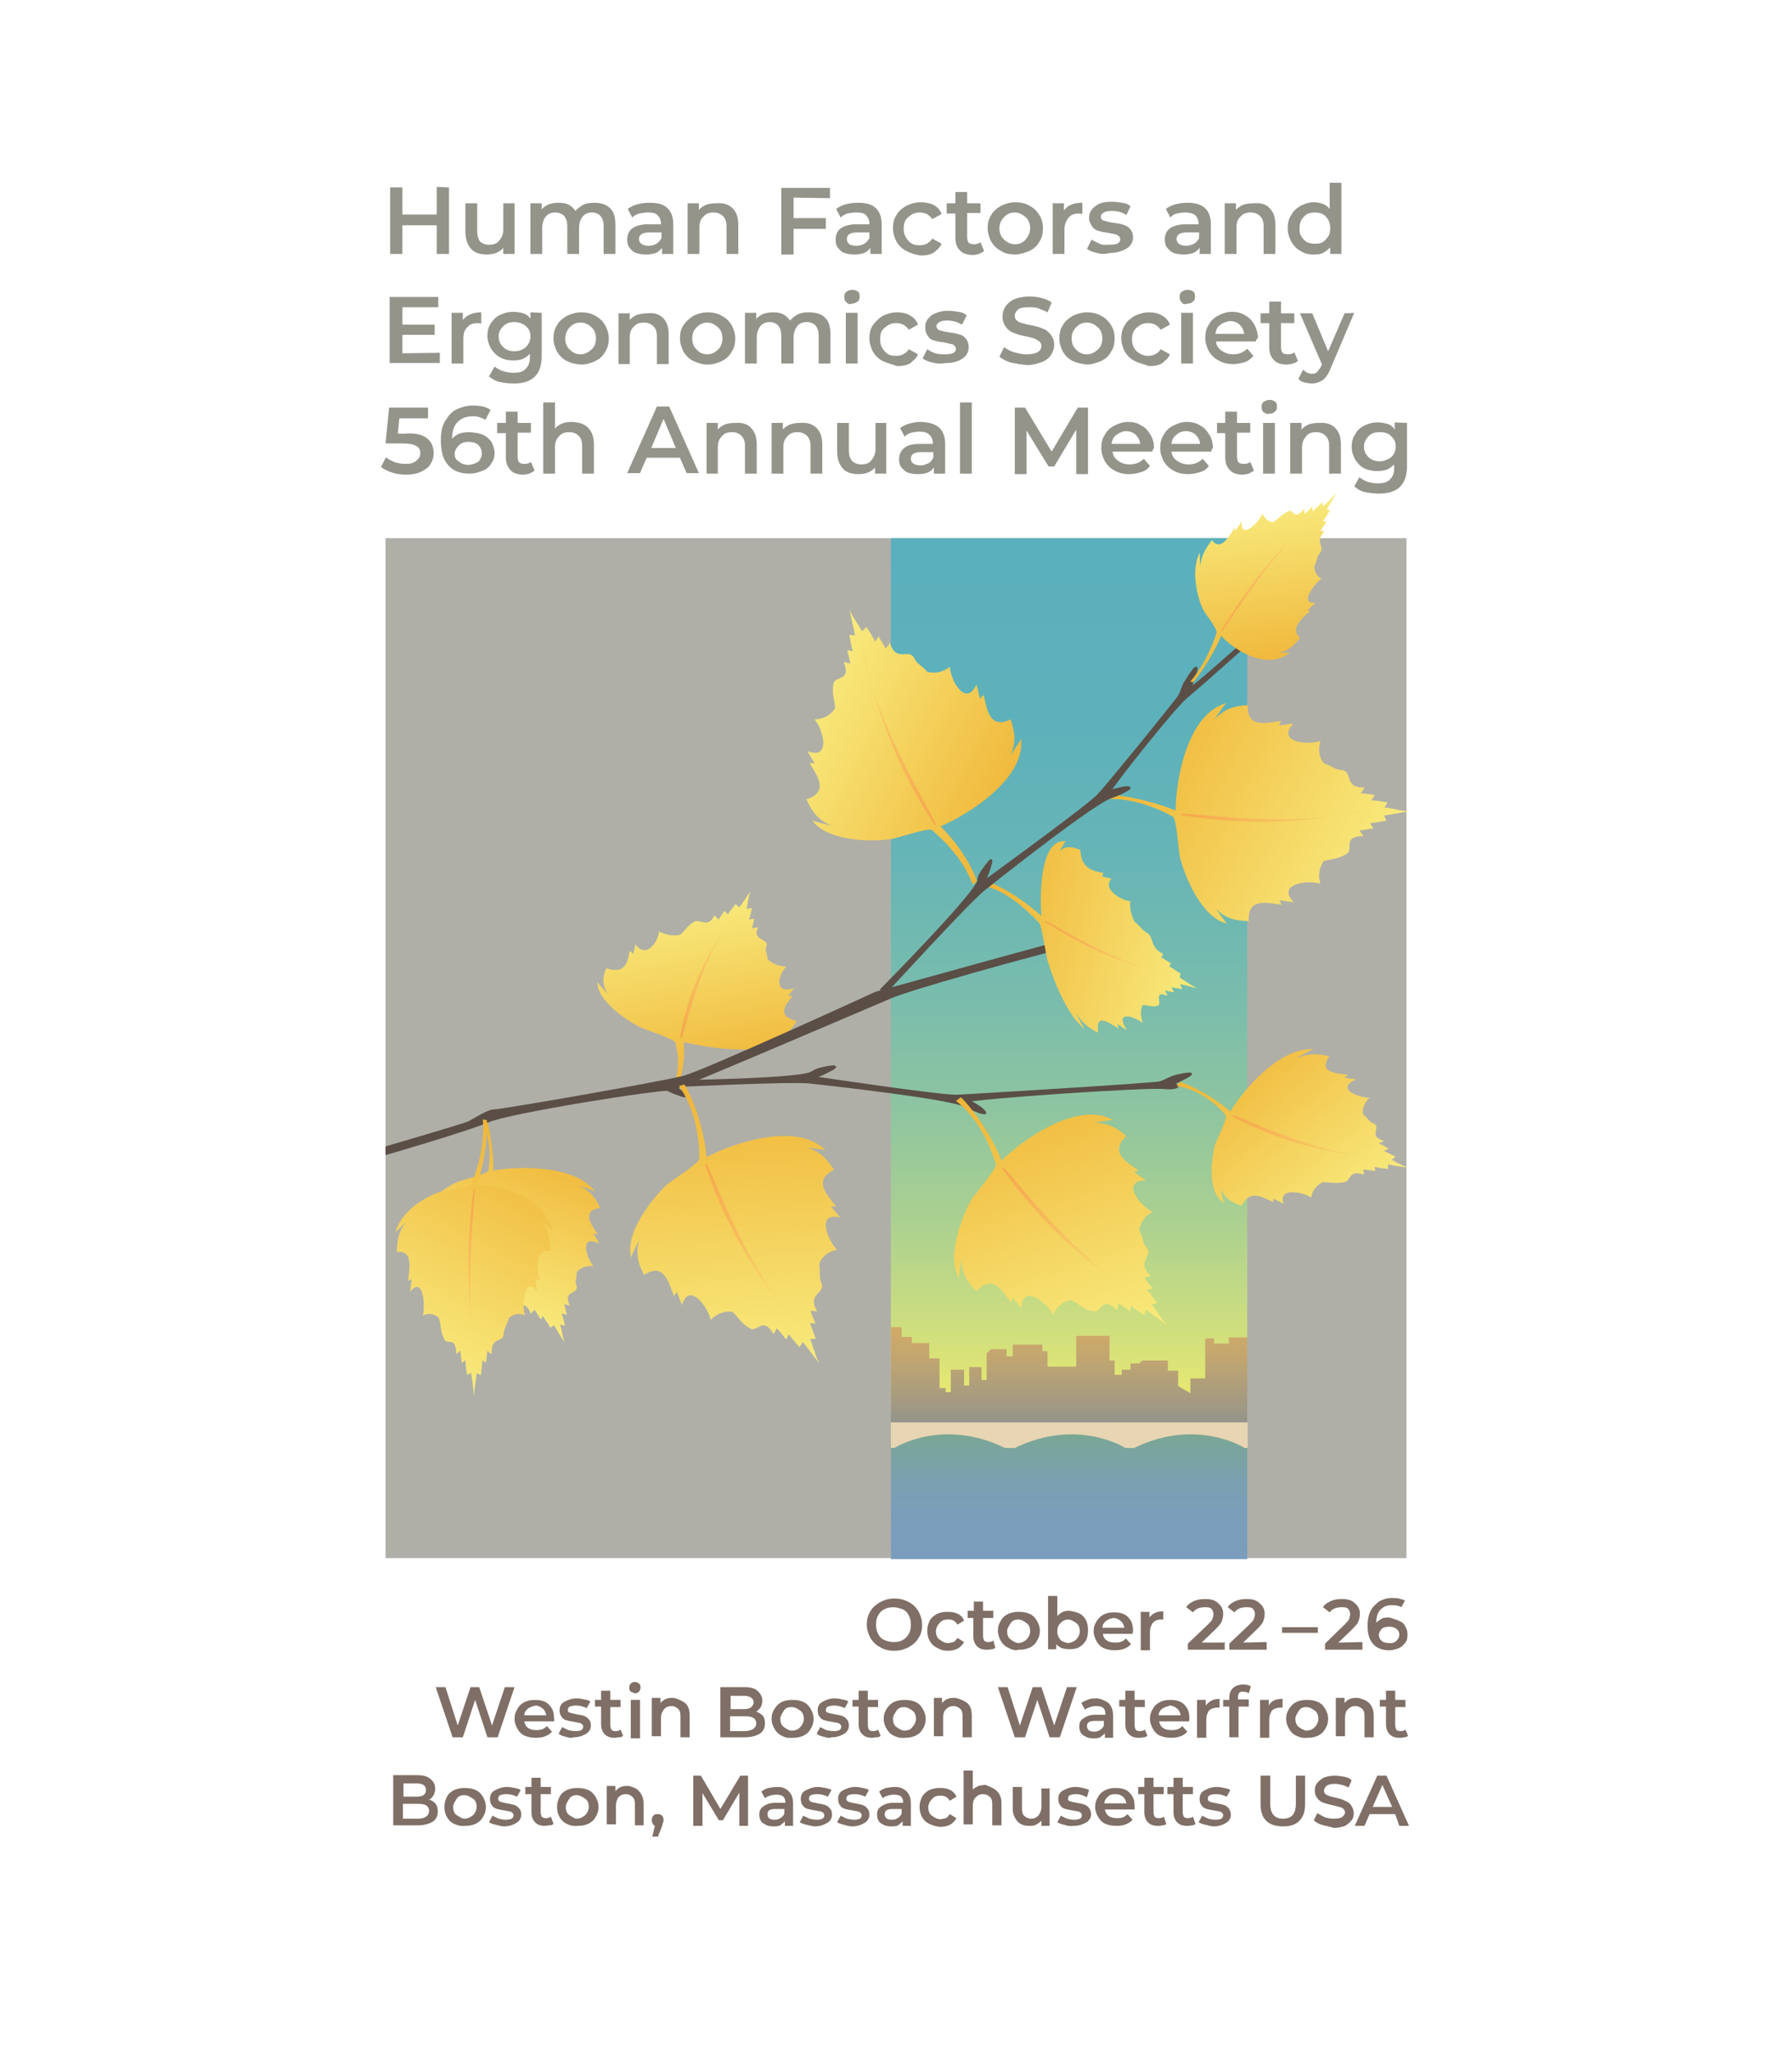 <?xml version="1.0" encoding="utf-8"?>
<!-- Generator: Adobe Illustrator 25.3.1, SVG Export Plug-In . SVG Version: 6.00 Build 0)  -->
<svg version="1.1" id="Layer_1" xmlns="http://www.w3.org/2000/svg" xmlns:xlink="http://www.w3.org/1999/xlink" x="0px" y="0px"
	 viewBox="0 0 350 401" style="enable-background:new 0 0 350 401;" xml:space="preserve">
<style type="text/css">
	.st0{fill:#AFAFA8;}
	.st1{fill:url(#SVGID_1_);}
	.st2{fill:url(#SVGID_2_);}
	.st3{fill:url(#SVGID_3_);}
	.st4{fill:#E8D5B3;}
	.st5{fill:#7F6F66;}
	.st6{fill:#94948B;}
	.st7{fill:url(#SVGID_4_);}
	.st8{fill:url(#SVGID_5_);}
	.st9{fill:url(#SVGID_6_);}
	.st10{fill:#5A4E46;}
	.st11{fill:url(#SVGID_7_);}
	.st12{fill:url(#SVGID_8_);}
	.st13{fill:url(#SVGID_9_);}
	.st14{fill:url(#SVGID_10_);}
	.st15{fill:url(#SVGID_11_);}
	.st16{fill:url(#SVGID_12_);}
	.st17{fill:url(#SVGID_13_);}
	.st18{fill:url(#SVGID_14_);}
	.st19{fill:url(#SVGID_15_);}
	.st20{fill:url(#SVGID_16_);}
	.st21{fill:url(#SVGID_17_);}
	.st22{fill:url(#SVGID_18_);}
	.st23{fill:url(#SVGID_19_);}
	.st24{fill:url(#SVGID_20_);}
	.st25{fill:url(#SVGID_21_);}
	.st26{fill:url(#SVGID_22_);}
</style>
<rect x="75.3" y="105.1" class="st0" width="199.4" height="199.2"/>
<linearGradient id="SVGID_1_" gradientUnits="userSpaceOnUse" x1="208.8" y1="276.9" x2="208.8" y2="107.4" gradientTransform="matrix(1 0 0 -1 0 382)">
	<stop  offset="0" style="stop-color:#5AB0BD"/>
	<stop  offset="0.208" style="stop-color:#5DB1BB"/>
	<stop  offset="0.372" style="stop-color:#67B5B6"/>
	<stop  offset="0.522" style="stop-color:#78BCAD"/>
	<stop  offset="0.663" style="stop-color:#8FC5A0"/>
	<stop  offset="0.798" style="stop-color:#AED28F"/>
	<stop  offset="0.926" style="stop-color:#D3E07C"/>
	<stop  offset="1" style="stop-color:#ECEA6E"/>
</linearGradient>
<rect x="174" y="105.1" class="st1" width="69.6" height="169.5"/>
<linearGradient id="SVGID_2_" gradientUnits="userSpaceOnUse" x1="208.8" y1="-336.777" x2="208.8" y2="-365.128" gradientTransform="matrix(1 0 0 1 0 641.184)">
	<stop  offset="0" style="stop-color:#7A9DBD"/>
	<stop  offset="0.299" style="stop-color:#7A9EBA"/>
	<stop  offset="0.535" style="stop-color:#7AA0B0"/>
	<stop  offset="0.75" style="stop-color:#7AA49F"/>
	<stop  offset="0.952" style="stop-color:#79A988"/>
	<stop  offset="1" style="stop-color:#79AB81"/>
</linearGradient>
<rect x="174" y="276.1" class="st2" width="69.6" height="28.4"/>
<linearGradient id="SVGID_3_" gradientUnits="userSpaceOnUse" x1="208.8" y1="104" x2="208.8" y2="122.753" gradientTransform="matrix(1 0 0 -1 0 382)">
	<stop  offset="0" style="stop-color:#94948B"/>
	<stop  offset="0.653" style="stop-color:#C0A571"/>
	<stop  offset="1" style="stop-color:#D2AB67"/>
</linearGradient>
<polygon class="st3" points="243.6,277.8 243.6,261.2 240,261.2 240,262.4 237.1,262.4 237.1,261.4 235.4,261.4 235.4,269.2 
	232.5,269.2 232.5,272.1 230.1,270.7 230.1,267.7 228.1,267.7 228.1,265.7 223.1,265.7 222.5,266.3 220.8,266.3 220.8,267.5 
	219.1,267.5 219.1,268.5 217.7,268.5 217.7,265.7 216.7,265.7 216.7,260.9 210.2,260.9 210.2,266.9 204.6,266.9 204.6,263.9 
	203.6,263.9 203.6,262.6 197.8,262.6 197.8,264.9 196.6,264.9 196.6,263.5 193.6,263.5 192.7,264.3 192.7,267.3 192.7,269.5 
	191.7,269.5 191.7,267 189.3,267 189.3,270.6 188.3,270.6 188.3,267.5 185.7,267.5 185.7,271.9 184.7,271.9 184.7,271.1 
	183.5,271.1 183.5,265.3 181.5,265.3 181.5,262.3 179.8,262.3 178.1,262.3 178.1,261.1 176.1,261.1 176.1,259.2 174,259.2 174,278 
	"/>
<path class="st4" d="M197.2,282.8h1c12.3-6,21.6,0,21.6,0h0.7h1c12.3-6,21.6,0,21.6,0h0.6v-5h-23.1h-23.2H174v5h0.7
	c0,0,9.3-6,21.6,0H197.2z"/>
<g>
	<path class="st5" d="M171.9,321.7c-0.8-0.4-1.4-1-1.9-1.8c-0.4-0.8-0.7-1.6-0.7-2.6s0.2-1.8,0.7-2.6c0.4-0.8,1.1-1.3,1.9-1.8
		c0.8-0.4,1.6-0.7,2.8-0.7c1,0,1.9,0.2,2.8,0.7c0.8,0.4,1.4,1,1.9,1.8c0.4,0.8,0.7,1.6,0.7,2.6s-0.2,1.9-0.7,2.6
		c-0.4,0.8-1.1,1.3-1.9,1.8c-0.8,0.4-1.7,0.7-2.8,0.7C173.6,322.4,172.7,322.2,171.9,321.7z M176.3,320.3c0.6-0.3,0.9-0.7,1.2-1.2
		s0.4-1.1,0.4-1.8c0-0.7-0.1-1.2-0.4-1.8c-0.3-0.6-0.7-1-1.2-1.2c-0.6-0.2-1.1-0.4-1.8-0.4s-1.2,0.1-1.8,0.4s-0.9,0.7-1.2,1.2
		s-0.4,1.1-0.4,1.8c0,0.7,0.1,1.2,0.4,1.8c0.3,0.6,0.7,1,1.2,1.2s1.1,0.4,1.8,0.4C175.2,320.7,175.9,320.6,176.3,320.3z"/>
	<path class="st5" d="M183,321.8c-0.7-0.3-1.1-0.8-1.4-1.3c-0.3-0.5-0.5-1.2-0.5-2s0.2-1.4,0.5-2s0.9-1,1.4-1.3
		c0.7-0.3,1.3-0.4,2.1-0.4s1.4,0.1,2,0.4s1,0.8,1.2,1.3l-1.3,0.8c-0.2-0.3-0.4-0.6-0.8-0.8c-0.3-0.2-0.7-0.2-1.1-0.2
		c-0.7,0-1.2,0.2-1.6,0.7c-0.4,0.4-0.7,1-0.7,1.6s0.2,1.3,0.7,1.6c0.4,0.3,1,0.7,1.6,0.7c0.3,0,0.8-0.1,1.1-0.2s0.5-0.4,0.8-0.8
		l1.3,0.8c-0.3,0.5-0.7,1-1.3,1.3s-1.2,0.4-2,0.4C184.3,322.4,183.6,322.2,183,321.8z"/>
	<path class="st5" d="M194.4,321.8c-0.2,0.2-0.4,0.3-0.8,0.3c-0.3,0.1-0.6,0.1-0.9,0.1c-0.8,0-1.4-0.2-1.9-0.7
		c-0.4-0.4-0.7-1.1-0.7-1.9V316H189v-1.4h1.2v-1.8h1.8v1.8h2v1.4h-2v3.5c0,0.3,0.1,0.7,0.2,0.9c0.2,0.2,0.4,0.3,0.8,0.3
		c0.4,0,0.8-0.1,1-0.3L194.4,321.8z"/>
	<path class="st5" d="M196.9,321.8c-0.7-0.3-1.1-0.8-1.4-1.3c-0.3-0.5-0.6-1.2-0.6-2s0.2-1.4,0.6-2c0.3-0.6,0.8-1,1.4-1.3
		c0.7-0.3,1.3-0.4,2.1-0.4s1.4,0.1,2.1,0.4c0.7,0.3,1.1,0.8,1.4,1.3c0.3,0.5,0.6,1.2,0.6,2s-0.2,1.4-0.6,2c-0.3,0.6-0.8,1-1.4,1.3
		c-0.7,0.3-1.3,0.4-2.1,0.4C198.2,322.4,197.6,322.2,196.9,321.8z M200.5,320.2c0.4-0.4,0.7-1,0.7-1.6s-0.2-1.3-0.7-1.6
		c-0.4-0.3-1-0.7-1.6-0.7s-1.2,0.2-1.5,0.7s-0.7,1-0.7,1.6s0.2,1.3,0.7,1.6c0.4,0.3,1,0.7,1.5,0.7S200.1,320.6,200.5,320.2z"/>
	<path class="st5" d="M210.8,315.1c0.6,0.3,1,0.8,1.3,1.3c0.3,0.6,0.4,1.2,0.4,2s-0.1,1.4-0.4,2c-0.3,0.5-0.8,1-1.3,1.3
		s-1.2,0.4-2,0.4c-0.5,0-1-0.1-1.4-0.2c-0.4-0.2-0.8-0.4-1.1-0.8v1h-1.6v-10.4h1.8v3.9c0.3-0.3,0.7-0.6,1.1-0.8
		c0.4-0.2,0.9-0.2,1.3-0.2C209.5,314.7,210.1,314.8,210.8,315.1z M210.2,320.2c0.4-0.4,0.7-1,0.7-1.6s-0.2-1.3-0.7-1.6
		c-0.4-0.3-1-0.7-1.5-0.7c-0.4,0-0.8,0.1-1.1,0.3c-0.3,0.2-0.5,0.4-0.8,0.8c-0.2,0.3-0.3,0.8-0.3,1.2s0.1,0.9,0.3,1.2
		c0.2,0.3,0.4,0.7,0.8,0.8c0.3,0.1,0.7,0.3,1.1,0.3C209.2,320.8,209.8,320.6,210.2,320.2z"/>
	<path class="st5" d="M221.2,319.1h-5.8c0.1,0.6,0.3,1,0.8,1.3c0.4,0.3,1,0.4,1.7,0.4c0.8,0,1.5-0.2,2-0.8l1,1.1
		c-0.3,0.4-0.8,0.7-1.3,0.9s-1.1,0.3-1.8,0.3c-0.8,0-1.5-0.1-2.2-0.4s-1.1-0.8-1.4-1.3c-0.3-0.6-0.6-1.2-0.6-2s0.2-1.4,0.6-2
		c0.3-0.5,0.8-1,1.4-1.3s1.2-0.4,2-0.4s1.4,0.1,2,0.4s1,0.8,1.3,1.3c0.3,0.6,0.4,1.2,0.4,2C221.3,318.6,221.2,318.9,221.2,319.1z
		 M216,316.6c-0.4,0.3-0.7,0.8-0.7,1.3h4.3c-0.1-0.5-0.3-1-0.7-1.3c-0.3-0.3-0.9-0.6-1.4-0.6C216.9,316.1,216.5,316.2,216,316.6z"/>
	<path class="st5" d="M227.2,314.7v1.6c-0.1,0-0.3,0-0.4,0c-0.7,0-1.2,0.2-1.6,0.6c-0.3,0.4-0.6,1-0.6,1.8v3.6h-1.8v-7.5h1.7v1.1
		C225.2,315,226,314.7,227.2,314.7z"/>
	<path class="st5" d="M239.2,320.7v1.5H232V321l3.9-3.7c0.4-0.4,0.8-0.8,0.9-1.1c0.1-0.3,0.2-0.7,0.2-0.9c0-0.4-0.1-0.8-0.4-1.1
		s-0.8-0.3-1.3-0.3c-1,0-1.8,0.3-2.3,1l-1.3-1c0.3-0.6,0.9-0.9,1.5-1.2c0.7-0.3,1.3-0.4,2.2-0.4c1.1,0,1.9,0.2,2.5,0.8
		c0.7,0.6,1,1.2,1,2.1c0,0.5-0.1,1-0.3,1.5s-0.7,1-1.3,1.6l-2.6,2.5h4.7v-0.1L239.2,320.7L239.2,320.7z"/>
	<path class="st5" d="M247.4,320.7v1.5h-7.3V321l3.9-3.7c0.4-0.4,0.8-0.8,0.9-1.1c0.1-0.3,0.2-0.7,0.2-0.9c0-0.4-0.1-0.8-0.4-1.1
		s-0.8-0.3-1.3-0.3c-1,0-1.8,0.3-2.3,1l-1.3-1c0.3-0.6,0.9-0.9,1.5-1.2c0.7-0.3,1.3-0.4,2.2-0.4c1.1,0,1.9,0.2,2.5,0.8
		c0.7,0.6,1,1.2,1,2.1c0,0.5-0.1,1-0.3,1.5s-0.7,1-1.3,1.6l-2.6,2.5L247.4,320.7L247.4,320.7L247.4,320.7z"/>
	<path class="st5" d="M250.4,317.8h7v1.1h-7V317.8z"/>
	<path class="st5" d="M266.1,320.7v1.5h-7.3V321l3.8-3.7c0.4-0.4,0.8-0.8,0.9-1.1s0.2-0.7,0.2-0.9c0-0.4-0.1-0.8-0.4-1.1
		s-0.8-0.3-1.3-0.3c-1,0-1.8,0.3-2.3,1l-1.3-1c0.3-0.6,0.9-0.9,1.5-1.2c0.7-0.3,1.3-0.4,2.2-0.4c1.1,0,1.9,0.2,2.5,0.8
		c0.7,0.6,1,1.2,1,2.1c0,0.5-0.1,1-0.3,1.5c-0.2,0.5-0.7,1-1.3,1.6l-2.6,2.5L266.1,320.7L266.1,320.7L266.1,320.7z"/>
	<path class="st5" d="M273.3,316.6c0.6,0.2,0.9,0.5,1.2,1.1c0.3,0.5,0.4,1,0.4,1.5c0,0.7-0.1,1.2-0.4,1.6s-0.8,0.9-1.3,1.1
		c-0.6,0.2-1.1,0.4-1.9,0.4c-1.3,0-2.4-0.4-3.1-1.2c-0.8-0.9-1.1-2.1-1.1-3.6c0-1.1,0.2-2.1,0.6-2.9s1-1.3,1.6-1.8
		c0.7-0.4,1.5-0.7,2.5-0.7c0.6,0,1,0,1.4,0.1s0.9,0.2,1.2,0.4l-0.7,1.3c-0.4-0.3-1.1-0.4-1.9-0.4c-1,0-1.6,0.3-2.2,0.9
		c-0.5,0.5-0.8,1.4-0.8,2.5l0,0c0.3-0.3,0.7-0.5,1.1-0.8c0.4-0.2,1-0.2,1.5-0.2C272.2,316.2,272.8,316.3,273.3,316.6z M272.7,320.5
		c0.3-0.3,0.6-0.7,0.6-1.2c0-0.6-0.2-0.9-0.6-1.2c-0.3-0.3-0.9-0.4-1.4-0.4s-1.1,0.1-1.4,0.4s-0.6,0.8-0.6,1.2
		c0,0.4,0.2,0.9,0.6,1.2c0.3,0.3,0.9,0.4,1.5,0.4C271.8,321,272.4,320.8,272.7,320.5z"/>
	<path class="st5" d="M100.5,329.5l-3.3,9.8h-2l-2.4-7.3l-2.4,7.3h-2l-3.3-9.8H87l2.4,7.5l2.5-7.5h1.7l2.5,7.5l2.5-7.5H100.5z"/>
	<path class="st5" d="M108.2,336.2h-5.8c0.1,0.5,0.3,1,0.8,1.3c0.4,0.3,1,0.4,1.6,0.4c0.8,0,1.5-0.2,2-0.8l1,1.1
		c-0.3,0.4-0.8,0.7-1.3,0.9c-0.5,0.2-1.1,0.3-1.8,0.3c-0.8,0-1.5-0.1-2.2-0.4s-1.1-0.8-1.4-1.3s-0.6-1.2-0.6-2s0.2-1.4,0.6-2
		c0.3-0.6,0.8-1,1.4-1.3c0.7-0.3,1.2-0.4,2-0.4s1.4,0.1,2,0.4s1,0.8,1.3,1.3s0.4,1.2,0.4,2C108.3,335.8,108.3,336,108.2,336.2z
		 M103.1,333.7c-0.4,0.3-0.7,0.8-0.7,1.3h4.3c-0.1-0.5-0.3-1-0.7-1.3c-0.3-0.3-0.9-0.6-1.4-0.6C103.9,333.3,103.5,333.4,103.1,333.7
		z"/>
	<path class="st5" d="M110.5,339.2c-0.6-0.1-1-0.3-1.4-0.6l0.7-1.3c0.3,0.2,0.8,0.4,1.2,0.6c0.4,0.1,1,0.2,1.4,0.2
		c1.1,0,1.5-0.3,1.5-0.9c0-0.2-0.1-0.4-0.4-0.6c-0.2-0.1-0.7-0.2-1.3-0.3c-0.7-0.1-1.1-0.2-1.5-0.3s-0.8-0.3-1-0.7
		c-0.3-0.3-0.4-0.8-0.4-1.3c0-0.7,0.3-1.3,0.9-1.6c0.5-0.3,1.4-0.7,2.4-0.7c0.6,0,1,0.1,1.5,0.2c0.6,0.1,0.9,0.2,1.2,0.4l-0.7,1.3
		c-0.7-0.3-1.3-0.5-2.1-0.5c-0.5,0-0.9,0.1-1.2,0.2c-0.2,0.1-0.4,0.3-0.4,0.7c0,0.3,0.1,0.4,0.4,0.5s0.8,0.2,1.3,0.3
		c0.6,0.1,1.1,0.2,1.4,0.3c0.3,0.1,0.7,0.3,1,0.7c0.3,0.3,0.4,0.7,0.4,1.2c0,0.7-0.3,1.2-0.9,1.6c-0.7,0.4-1.4,0.7-2.5,0.7
		C111.6,339.5,111.1,339.4,110.5,339.2z"/>
	<path class="st5" d="M121.7,339c-0.2,0.2-0.4,0.3-0.8,0.3c-0.3,0-0.6,0.1-0.9,0.1c-0.8,0-1.4-0.2-1.9-0.7c-0.4-0.4-0.7-1.1-0.7-1.9
		v-3.5h-1.2V332h1.2v-1.8h1.8v1.8h2v1.4h-2v3.5c0,0.3,0.1,0.7,0.2,0.9c0.2,0.2,0.4,0.3,0.8,0.3s0.8-0.1,1-0.3L121.7,339z"/>
	<path class="st5" d="M123.2,330.4c-0.2-0.2-0.3-0.4-0.3-0.8c0-0.3,0.1-0.6,0.3-0.8c0.2-0.2,0.4-0.3,0.8-0.3s0.5,0.1,0.8,0.3
		c0.2,0.2,0.3,0.4,0.3,0.8c0,0.3-0.1,0.5-0.3,0.8c-0.2,0.2-0.4,0.3-0.8,0.3C123.7,330.6,123.4,330.5,123.2,330.4z M123.2,332h1.8
		v7.5h-1.8V332z"/>
	<path class="st5" d="M133.8,332.6c0.6,0.5,0.9,1.3,0.9,2.4v4.3h-1.8v-4.1c0-0.7-0.1-1.1-0.4-1.4c-0.3-0.3-0.8-0.6-1.3-0.6
		c-0.7,0-1.1,0.2-1.5,0.6c-0.3,0.4-0.6,1-0.6,1.6v3.7h-1.8v-7.5h1.7v1c0.3-0.3,0.7-0.7,1.1-0.8c0.4-0.2,0.9-0.2,1.5-0.2
		C132.4,331.8,133.1,332.1,133.8,332.6z"/>
	<path class="st5" d="M149,335.1c0.3,0.4,0.4,0.9,0.4,1.5c0,0.9-0.3,1.5-1,2c-0.7,0.4-1.6,0.7-2.9,0.7h-4.8v-9.8h4.6
		c1.2,0,2.1,0.2,2.6,0.7c0.5,0.4,1,1.1,1,1.9c0,0.4-0.1,0.9-0.3,1.3c-0.2,0.3-0.6,0.7-0.9,0.9C148.3,334.5,148.7,334.8,149,335.1z
		 M142.7,331v2.8h2.5c0.7,0,1.1-0.1,1.4-0.3s0.6-0.6,0.6-1s-0.2-0.8-0.6-1c-0.3-0.2-0.9-0.3-1.4-0.3h-2.5V331z M147.7,336.6
		c0-1-0.7-1.4-2.1-1.4h-3v2.9h3C146.9,338,147.7,337.5,147.7,336.6z"/>
	<path class="st5" d="M152.7,339c-0.7-0.3-1.1-0.8-1.4-1.3c-0.3-0.5-0.6-1.2-0.6-2s0.2-1.4,0.6-2s0.8-1,1.4-1.3s1.3-0.4,2.1-0.4
		s1.4,0.1,2.1,0.4c0.7,0.3,1.1,0.8,1.4,1.3s0.6,1.2,0.6,2s-0.2,1.4-0.6,2c-0.3,0.6-0.8,1-1.4,1.3c-0.7,0.3-1.3,0.4-2.1,0.4
		C153.9,339.5,153.2,339.3,152.7,339z M156.3,337.3c0.4-0.4,0.7-1,0.7-1.6s-0.2-1.3-0.7-1.6c-0.4-0.3-1-0.7-1.7-0.7
		s-1.2,0.2-1.5,0.7s-0.7,1-0.7,1.6s0.2,1.3,0.7,1.6c0.4,0.3,1,0.7,1.5,0.7C155.3,338,155.9,337.8,156.3,337.3z"/>
	<path class="st5" d="M160.9,339.2c-0.6-0.1-1-0.3-1.4-0.6l0.7-1.3c0.3,0.2,0.8,0.4,1.2,0.6c0.4,0.1,1,0.2,1.4,0.2
		c1.1,0,1.5-0.3,1.5-0.9c0-0.2-0.1-0.4-0.4-0.6c-0.2-0.1-0.7-0.2-1.3-0.3c-0.7-0.1-1.1-0.2-1.5-0.3c-0.4-0.1-0.8-0.3-1-0.7
		c-0.3-0.3-0.4-0.8-0.4-1.3c0-0.7,0.3-1.3,0.9-1.6c0.5-0.3,1.4-0.7,2.4-0.7c0.6,0,1,0.1,1.5,0.2c0.6,0.1,0.9,0.2,1.2,0.4l-0.7,1.3
		c-0.7-0.3-1.3-0.5-2.1-0.5c-0.5,0-0.9,0.1-1.2,0.2c-0.2,0.1-0.4,0.3-0.4,0.7c0,0.3,0.1,0.4,0.4,0.5c0.3,0.1,0.8,0.2,1.3,0.3
		c0.6,0.1,1.1,0.2,1.4,0.3c0.3,0.1,0.7,0.3,1,0.7c0.3,0.3,0.4,0.7,0.4,1.2c0,0.7-0.3,1.2-0.9,1.6c-0.7,0.4-1.4,0.7-2.5,0.7
		C162,339.5,161.5,339.4,160.9,339.2z"/>
	<path class="st5" d="M172,339c-0.2,0.2-0.4,0.3-0.8,0.3s-0.6,0.1-0.9,0.1c-0.8,0-1.4-0.2-1.9-0.7c-0.4-0.4-0.7-1.1-0.7-1.9v-3.5
		h-1.2V332h1.2v-1.8h1.8v1.8h2v1.4h-2v3.5c0,0.3,0.1,0.7,0.2,0.9c0.2,0.2,0.4,0.3,0.8,0.3c0.4,0,0.8-0.1,1-0.3L172,339z"/>
	<path class="st5" d="M174.6,339c-0.7-0.3-1.1-0.8-1.4-1.3c-0.3-0.5-0.6-1.2-0.6-2s0.2-1.4,0.6-2s0.8-1,1.4-1.3
		c0.7-0.3,1.3-0.4,2.1-0.4s1.4,0.1,2.1,0.4c0.7,0.3,1.1,0.8,1.4,1.3s0.6,1.2,0.6,2s-0.2,1.4-0.6,2c-0.3,0.6-0.8,1-1.4,1.3
		c-0.7,0.3-1.3,0.4-2.1,0.4C175.9,339.5,175.2,339.3,174.6,339z M178.2,337.3c0.4-0.4,0.7-1,0.7-1.6s-0.2-1.3-0.7-1.6
		c-0.4-0.3-1-0.7-1.6-0.7s-1.2,0.2-1.5,0.7s-0.7,1-0.7,1.6s0.2,1.3,0.7,1.6c0.4,0.3,1,0.7,1.5,0.7
		C177.3,338,177.9,337.8,178.2,337.3z"/>
	<path class="st5" d="M188.9,332.6c0.6,0.5,0.9,1.3,0.9,2.4v4.3H188v-4.1c0-0.7-0.1-1.1-0.4-1.4c-0.3-0.3-0.8-0.6-1.3-0.6
		c-0.7,0-1.1,0.2-1.5,0.6c-0.4,0.3-0.6,1-0.6,1.6v3.7h-1.8v-7.5h1.6v1c0.3-0.3,0.7-0.7,1.1-0.8c0.4-0.2,0.9-0.2,1.5-0.2
		C187.5,331.8,188.2,332.1,188.9,332.6z"/>
	<path class="st5" d="M210.3,329.5l-3.3,9.8h-2l-2.4-7.3l-2.4,7.3h-2l-3.3-9.8h1.9l2.4,7.5l2.5-7.5h1.7l2.5,7.5l2.5-7.5H210.3z"/>
	<path class="st5" d="M216.5,332.6c0.5,0.5,0.9,1.3,0.9,2.4v4.4h-1.6v-0.9c-0.2,0.3-0.6,0.5-0.9,0.8c-0.4,0.2-0.9,0.2-1.4,0.2
		s-1.1-0.1-1.4-0.3c-0.4-0.2-0.8-0.4-1-0.8c-0.2-0.3-0.3-0.8-0.3-1.2c0-0.7,0.2-1.2,0.8-1.6s1.3-0.7,2.3-0.7h2v-0.1
		c0-0.6-0.1-0.9-0.4-1.2c-0.3-0.3-0.8-0.4-1.4-0.4c-0.4,0-0.9,0.1-1.2,0.2s-0.8,0.3-1,0.5l-0.7-1.3c0.4-0.3,0.9-0.5,1.4-0.7
		s1.1-0.2,1.8-0.2C215,331.8,215.8,332.1,216.5,332.6z M214.8,337.9c0.3-0.2,0.6-0.4,0.8-0.9v-0.9h-1.8c-1,0-1.5,0.3-1.5,1
		c0,0.3,0.1,0.5,0.3,0.8c0.2,0.2,0.6,0.3,1.1,0.3C214.1,338.2,214.5,338.1,214.8,337.9z"/>
	<path class="st5" d="M224.1,339c-0.2,0.2-0.4,0.3-0.8,0.3c-0.3,0.1-0.6,0.1-0.9,0.1c-0.8,0-1.4-0.2-1.9-0.7s-0.7-1.1-0.7-1.9v-3.5
		h-1.2V332h1.2v-1.8h1.8v1.8h2v1.4h-2v3.5c0,0.3,0.1,0.7,0.2,0.9c0.2,0.2,0.4,0.3,0.8,0.3c0.4,0,0.8-0.1,1-0.3L224.1,339z"/>
	<path class="st5" d="M232.2,336.2h-5.8c0.1,0.5,0.3,1,0.8,1.3c0.4,0.3,1,0.4,1.7,0.4c0.8,0,1.5-0.2,2-0.8l1,1.1
		c-0.3,0.4-0.8,0.7-1.3,0.9c-0.6,0.2-1.1,0.3-1.8,0.3c-0.8,0-1.5-0.1-2.2-0.4s-1.1-0.8-1.4-1.3c-0.3-0.5-0.6-1.2-0.6-2
		s0.2-1.4,0.6-2c0.3-0.6,0.8-1,1.4-1.3s1.2-0.4,2-0.4s1.4,0.1,2,0.4s1,0.8,1.3,1.3s0.4,1.2,0.4,2C232.3,335.8,232.3,336,232.2,336.2
		z M227,333.7c-0.4,0.3-0.7,0.8-0.7,1.3h4.3c-0.1-0.5-0.3-1-0.7-1.3c-0.3-0.3-0.9-0.6-1.4-0.6C227.9,333.3,227.5,333.4,227,333.7z"
		/>
	<path class="st5" d="M238.2,331.8v1.7c-0.1,0-0.3,0-0.4,0c-0.7,0-1.2,0.2-1.6,0.5c-0.3,0.4-0.6,1-0.6,1.8v3.6h-1.8V332h1.7v1.1
		C236.2,332.2,237,331.8,238.2,331.8z"/>
	<path class="st5" d="M241.8,331.5v0.4h2.1v1.4h-2v6h-1.8v-6h-1.2V332h1.2v-0.4c0-0.8,0.2-1.4,0.7-1.9c0.4-0.4,1.1-0.7,2-0.7
		c0.7,0,1.2,0.1,1.5,0.4l-0.4,1.3c-0.3-0.2-0.7-0.3-1-0.3C242.1,330.3,241.8,330.7,241.8,331.5z"/>
	<path class="st5" d="M250.5,331.8v1.7c-0.1,0-0.3,0-0.4,0c-0.7,0-1.2,0.2-1.6,0.5c-0.3,0.4-0.6,1-0.6,1.8v3.6h-1.8V332h1.7v1.1
		C248.3,332.2,249.1,331.8,250.5,331.8z"/>
	<path class="st5" d="M253.2,339c-0.7-0.3-1.1-0.8-1.4-1.3c-0.3-0.5-0.6-1.2-0.6-2s0.2-1.4,0.6-2s0.8-1,1.4-1.3s1.3-0.4,2.1-0.4
		s1.4,0.1,2.1,0.4s1.1,0.8,1.4,1.3s0.6,1.2,0.6,2s-0.2,1.4-0.6,2c-0.3,0.6-0.8,1-1.4,1.3c-0.7,0.3-1.3,0.4-2.1,0.4
		C254.5,339.5,253.8,339.3,253.2,339z M256.8,337.3c0.4-0.4,0.7-1,0.7-1.6s-0.2-1.3-0.7-1.6c-0.4-0.3-1-0.7-1.6-0.7
		c-0.7,0-1.2,0.2-1.5,0.7s-0.7,1-0.7,1.6s0.2,1.3,0.7,1.6c0.4,0.3,1,0.7,1.5,0.7C255.7,338,256.4,337.8,256.8,337.3z"/>
	<path class="st5" d="M267.4,332.6c0.5,0.5,0.9,1.3,0.9,2.4v4.3h-1.8v-4.1c0-0.7-0.1-1.1-0.4-1.4s-0.8-0.6-1.3-0.6
		c-0.7,0-1.1,0.2-1.5,0.6c-0.4,0.3-0.6,1-0.6,1.6v3.7h-1.8v-7.5h1.7v1c0.3-0.3,0.7-0.7,1.1-0.8c0.4-0.2,0.9-0.2,1.5-0.2
		C266.1,331.8,266.9,332.1,267.4,332.6z"/>
	<path class="st5" d="M275,339c-0.2,0.2-0.4,0.3-0.8,0.3c-0.3,0.1-0.6,0.1-0.9,0.1c-0.8,0-1.4-0.2-1.9-0.7c-0.4-0.4-0.7-1.1-0.7-1.9
		v-3.5h-1.2V332h1.2v-1.8h1.8v1.8h2v1.4h-2v3.5c0,0.3,0.1,0.7,0.2,0.9c0.2,0.2,0.4,0.3,0.8,0.3s0.8-0.1,1-0.3L275,339z"/>
	<path class="st5" d="M85.1,352.3c0.3,0.4,0.4,0.9,0.4,1.5c0,0.9-0.3,1.5-1,2c-0.7,0.4-1.7,0.7-2.9,0.7h-4.8v-9.8h4.6
		c1.2,0,2.1,0.2,2.6,0.7c0.6,0.4,1,1.1,1,1.9c0,0.4-0.1,0.9-0.3,1.3c-0.2,0.3-0.5,0.7-0.9,0.9C84.4,351.6,84.8,352,85.1,352.3z
		 M78.8,348.1v2.8h2.5c0.7,0,1.1-0.1,1.4-0.3s0.5-0.5,0.5-1s-0.2-0.8-0.5-1s-0.9-0.3-1.4-0.3h-2.5V348.1z M83.8,353.7
		c0-1-0.7-1.4-2.1-1.4h-3v2.9h3C83,355.2,83.8,354.6,83.8,353.7z"/>
	<path class="st5" d="M88.7,356.2c-0.7-0.3-1.1-0.8-1.4-1.3s-0.5-1.2-0.5-2s0.2-1.4,0.5-2s0.8-1,1.4-1.3c0.7-0.3,1.3-0.4,2.1-0.4
		c0.8,0,1.4,0.1,2.1,0.4s1.1,0.8,1.4,1.3s0.6,1.2,0.6,2s-0.2,1.4-0.6,2c-0.3,0.6-0.8,1-1.4,1.3c-0.7,0.3-1.3,0.4-2.1,0.4
		C90,356.7,89.3,356.5,88.7,356.2z M92.4,354.5c0.4-0.4,0.7-1,0.7-1.6s-0.2-1.3-0.7-1.6s-1-0.7-1.7-0.7s-1.2,0.2-1.5,0.7
		s-0.7,1-0.7,1.6s0.2,1.3,0.7,1.6s1,0.7,1.5,0.7C91.4,355.2,91.9,354.9,92.4,354.5z"/>
	<path class="st5" d="M96.9,356.4c-0.6-0.1-1-0.3-1.4-0.5l0.7-1.3c0.3,0.2,0.8,0.4,1.2,0.6c0.4,0.1,1,0.2,1.4,0.2
		c1.1,0,1.5-0.3,1.5-0.9c0-0.2-0.1-0.4-0.4-0.6c-0.2-0.1-0.7-0.2-1.3-0.3c-0.7-0.1-1.1-0.2-1.5-0.3s-0.8-0.3-1-0.7
		c-0.3-0.3-0.4-0.8-0.4-1.3c0-0.7,0.3-1.3,0.9-1.6c0.5-0.3,1.4-0.7,2.4-0.7c0.6,0,1,0.1,1.5,0.2c0.6,0.1,0.9,0.2,1.2,0.4l-0.7,1.3
		c-0.7-0.3-1.3-0.5-2.1-0.5c-0.5,0-0.9,0.1-1.2,0.2c-0.2,0.1-0.4,0.3-0.4,0.7c0,0.3,0.1,0.4,0.4,0.6c0.3,0.1,0.8,0.2,1.3,0.3
		s1.1,0.2,1.4,0.3c0.3,0.1,0.7,0.3,1,0.7c0.3,0.3,0.4,0.7,0.4,1.2c0,0.7-0.3,1.2-0.9,1.6c-0.7,0.4-1.4,0.7-2.5,0.7
		C98.1,356.7,97.6,356.6,96.9,356.4z"/>
	<path class="st5" d="M108.1,356.2c-0.2,0.2-0.4,0.3-0.8,0.3s-0.6,0.1-0.9,0.1c-0.8,0-1.4-0.2-1.9-0.7c-0.4-0.4-0.7-1.1-0.7-1.9
		v-3.6h-1.2V349h1.2v-1.8h1.8v1.8h2v1.4h-2v3.5c0,0.3,0.1,0.7,0.2,0.9c0.2,0.2,0.4,0.3,0.8,0.3s0.8-0.1,1-0.3L108.1,356.2z"/>
	<path class="st5" d="M110.7,356.2c-0.7-0.3-1.1-0.8-1.4-1.3s-0.5-1.2-0.5-2s0.2-1.4,0.5-2s0.8-1,1.4-1.3c0.7-0.3,1.3-0.4,2.1-0.4
		s1.4,0.1,2.1,0.4s1.1,0.8,1.4,1.3s0.6,1.2,0.6,2s-0.2,1.4-0.6,2c-0.3,0.6-0.8,1-1.4,1.3c-0.7,0.3-1.3,0.4-2.1,0.4
		C112,356.7,111.2,356.5,110.7,356.2z M114.3,354.5c0.4-0.4,0.7-1,0.7-1.6s-0.2-1.3-0.7-1.6s-1-0.7-1.6-0.7c-0.7,0-1.2,0.2-1.5,0.7
		s-0.7,1-0.7,1.6s0.2,1.3,0.7,1.6s1,0.7,1.5,0.7C113.3,355.2,113.8,354.9,114.3,354.5z"/>
	<path class="st5" d="M124.8,349.8c0.5,0.6,0.9,1.3,0.9,2.4v4.3H124v-4.1c0-0.7-0.1-1.1-0.4-1.4s-0.8-0.6-1.3-0.6
		c-0.7,0-1.1,0.2-1.5,0.6c-0.3,0.4-0.5,1-0.5,1.6v3.7h-1.8v-7.5h1.7v1c0.3-0.3,0.7-0.7,1.1-0.8c0.4-0.2,0.9-0.2,1.5-0.2
		C123.5,349,124.3,349.2,124.8,349.8z"/>
	<path class="st5" d="M129.3,354.6c0.2,0.2,0.3,0.5,0.3,0.9c0,0.1,0,0.3-0.1,0.4c0,0.1-0.1,0.4-0.2,0.8l-0.8,2h-1.1l0.5-2.1
		c-0.2-0.1-0.3-0.2-0.4-0.4c-0.1-0.2-0.2-0.4-0.2-0.7c0-0.3,0.1-0.7,0.3-0.9c0.2-0.2,0.4-0.3,0.8-0.3S129.1,354.4,129.3,354.6z"/>
	<path class="st5" d="M144.4,356.6v-6.5l-3.2,5.4h-0.8l-3.2-5.3v6.4h-1.8v-9.8h1.5l3.8,6.5l3.9-6.5h1.5v9.8H144.4z"/>
	<path class="st5" d="M154,349.8c0.6,0.6,0.9,1.3,0.9,2.4v4.4h-1.6v-0.9c-0.2,0.3-0.6,0.5-0.9,0.8c-0.4,0.2-0.9,0.2-1.4,0.2
		s-1.1-0.1-1.4-0.3c-0.4-0.2-0.8-0.4-1-0.8c-0.2-0.3-0.3-0.8-0.3-1.2c0-0.7,0.2-1.2,0.8-1.6c0.5-0.4,1.3-0.7,2.3-0.7h2l0,0
		c0-0.5-0.1-0.9-0.4-1.2c-0.3-0.3-0.8-0.4-1.4-0.4c-0.4,0-0.9,0.1-1.2,0.2c-0.4,0.1-0.8,0.3-1,0.5l-0.7-1.3c0.4-0.3,0.9-0.6,1.4-0.7
		c0.6-0.1,1.1-0.2,1.8-0.2C152.6,349,153.4,349.2,154,349.8z M152.4,355.1c0.3-0.2,0.6-0.4,0.8-0.9v-0.9h-1.8c-1,0-1.5,0.3-1.5,1
		c0,0.3,0.1,0.6,0.3,0.8s0.6,0.3,1.1,0.3C151.7,355.4,152.1,355.3,152.4,355.1z"/>
	<path class="st5" d="M157.6,356.4c-0.6-0.1-1-0.3-1.4-0.5l0.7-1.3c0.3,0.2,0.8,0.4,1.2,0.6c0.4,0.1,1,0.2,1.4,0.2
		c1.1,0,1.5-0.3,1.5-0.9c0-0.2-0.1-0.4-0.4-0.6c-0.2-0.1-0.7-0.2-1.3-0.3s-1.1-0.2-1.5-0.3c-0.4-0.1-0.8-0.3-1-0.7
		c-0.3-0.3-0.4-0.8-0.4-1.3c0-0.7,0.3-1.3,0.9-1.6s1.4-0.7,2.4-0.7c0.5,0,1,0.1,1.5,0.2s0.9,0.2,1.2,0.4l-0.7,1.3
		c-0.7-0.3-1.3-0.5-2.1-0.5c-0.6,0-0.9,0.1-1.2,0.2c-0.2,0.1-0.4,0.3-0.4,0.7c0,0.3,0.1,0.4,0.4,0.6c0.3,0.1,0.8,0.2,1.3,0.3
		s1.1,0.2,1.4,0.3s0.7,0.3,1,0.7c0.3,0.3,0.4,0.7,0.4,1.2c0,0.7-0.3,1.2-0.9,1.6c-0.7,0.4-1.4,0.7-2.5,0.7
		C158.8,356.7,158.3,356.6,157.6,356.4z"/>
	<path class="st5" d="M164.9,356.4c-0.6-0.1-1-0.3-1.4-0.5l0.7-1.3c0.3,0.2,0.8,0.4,1.2,0.6c0.4,0.1,1,0.2,1.4,0.2
		c1.1,0,1.5-0.3,1.5-0.9c0-0.2-0.1-0.4-0.4-0.6c-0.2-0.1-0.7-0.2-1.3-0.3c-0.7-0.1-1.1-0.2-1.5-0.3c-0.4-0.1-0.8-0.3-1-0.7
		c-0.3-0.3-0.4-0.8-0.4-1.3c0-0.7,0.3-1.3,0.9-1.6c0.5-0.3,1.4-0.7,2.4-0.7c0.6,0,1,0.1,1.5,0.2c0.6,0.1,0.9,0.2,1.2,0.4l-0.7,1.3
		c-0.7-0.3-1.3-0.5-2.1-0.5c-0.5,0-0.9,0.1-1.2,0.2c-0.2,0.1-0.4,0.3-0.4,0.7c0,0.3,0.1,0.4,0.4,0.6c0.3,0.1,0.8,0.2,1.3,0.3
		s1.1,0.2,1.4,0.3c0.3,0.1,0.7,0.3,1,0.7c0.3,0.3,0.4,0.7,0.4,1.2c0,0.7-0.3,1.2-0.9,1.6c-0.7,0.4-1.4,0.7-2.5,0.7
		C166.1,356.7,165.4,356.6,164.9,356.4z"/>
	<path class="st5" d="M177,349.8c0.6,0.6,0.9,1.3,0.9,2.4v4.4h-1.6v-0.9c-0.2,0.3-0.6,0.5-0.9,0.8c-0.4,0.2-0.9,0.2-1.4,0.2
		s-1.1-0.1-1.4-0.3c-0.4-0.2-0.8-0.4-1-0.8c-0.2-0.3-0.3-0.8-0.3-1.2c0-0.7,0.2-1.2,0.8-1.6s1.3-0.7,2.3-0.7h2l0,0
		c0-0.5-0.1-0.9-0.4-1.2c-0.3-0.3-0.8-0.4-1.4-0.4c-0.4,0-0.9,0.1-1.2,0.2c-0.4,0.1-0.8,0.3-1,0.5l-0.7-1.3c0.4-0.3,0.9-0.6,1.4-0.7
		c0.6-0.1,1.1-0.2,1.8-0.2C175.6,349,176.3,349.2,177,349.8z M175.3,355.1c0.3-0.2,0.6-0.4,0.8-0.9v-0.9h-1.8c-1,0-1.5,0.3-1.5,1
		c0,0.3,0.1,0.6,0.3,0.8c0.2,0.2,0.6,0.3,1.1,0.3C174.7,355.4,175,355.3,175.3,355.1z"/>
	<path class="st5" d="M181.5,356.2c-0.7-0.3-1.1-0.8-1.4-1.3c-0.3-0.5-0.5-1.2-0.5-2s0.2-1.4,0.5-2c0.3-0.5,0.8-1,1.4-1.3
		c0.7-0.3,1.3-0.4,2.1-0.4s1.4,0.1,2,0.4s1,0.8,1.2,1.3l-1.3,0.8c-0.2-0.3-0.4-0.6-0.8-0.8s-0.7-0.2-1.1-0.2c-0.7,0-1.2,0.2-1.6,0.7
		c-0.4,0.4-0.7,1-0.7,1.6s0.2,1.3,0.7,1.6c0.4,0.3,1,0.7,1.6,0.7c0.3,0,0.8-0.1,1.1-0.2s0.5-0.4,0.8-0.8l1.3,0.8
		c-0.3,0.5-0.7,1-1.3,1.3s-1.2,0.4-2,0.4C182.8,356.7,182.1,356.5,181.5,356.2z"/>
	<path class="st5" d="M194.7,349.8c0.6,0.6,0.9,1.3,0.9,2.4v4.3h-1.8v-4.1c0-0.7-0.1-1.1-0.4-1.4c-0.3-0.3-0.8-0.6-1.3-0.6
		c-0.7,0-1.1,0.2-1.5,0.6c-0.4,0.3-0.6,1-0.6,1.6v3.7h-1.8v-10.5h1.8v3.7c0.3-0.3,0.7-0.5,1.1-0.7c0.4-0.1,0.9-0.2,1.4-0.2
		C193.4,349,194.1,349.2,194.7,349.8z"/>
	<path class="st5" d="M205,349.1v7.5h-1.6v-1c-0.3,0.3-0.7,0.6-1.1,0.8c-0.4,0.2-0.9,0.2-1.3,0.2c-1,0-1.8-0.3-2.3-0.9
		s-0.9-1.4-0.9-2.4V349h1.8v4.1c0,0.7,0.1,1.2,0.4,1.5c0.3,0.3,0.8,0.6,1.3,0.6c0.7,0,1.1-0.2,1.5-0.6c0.3-0.4,0.6-1,0.6-1.6v-3.7
		h1.7L205,349.1L205,349.1z"/>
	<path class="st5" d="M207.9,356.4c-0.6-0.1-1-0.3-1.4-0.5l0.7-1.3c0.3,0.2,0.8,0.4,1.2,0.6c0.4,0.1,1,0.2,1.4,0.2
		c1.1,0,1.5-0.3,1.5-0.9c0-0.2-0.1-0.4-0.4-0.6c-0.2-0.1-0.7-0.2-1.3-0.3c-0.7-0.1-1.1-0.2-1.5-0.3c-0.4-0.1-0.8-0.3-1-0.7
		c-0.3-0.3-0.4-0.8-0.4-1.3c0-0.7,0.3-1.3,0.9-1.6c0.6-0.3,1.4-0.7,2.4-0.7c0.6,0,1,0.1,1.5,0.2s0.9,0.2,1.2,0.4l-0.4,1.4
		c-0.7-0.3-1.3-0.6-2.1-0.6c-0.6,0-0.9,0.1-1.2,0.2c-0.2,0.1-0.4,0.3-0.4,0.7c0,0.3,0.1,0.4,0.4,0.5s0.8,0.2,1.3,0.3
		c0.6,0.1,1.1,0.2,1.4,0.3c0.3,0.1,0.7,0.3,1,0.7c0.2,0.3,0.4,0.7,0.4,1.2c0,0.7-0.3,1.2-0.9,1.6c-0.7,0.4-1.4,0.7-2.5,0.7
		C209.1,356.7,208.4,356.6,207.9,356.4z"/>
	<path class="st5" d="M221.6,353.4h-5.8c0.1,0.5,0.3,1,0.8,1.3c0.4,0.3,1,0.4,1.6,0.4c0.8,0,1.5-0.2,2-0.8l1,1.1
		c-0.3,0.4-0.8,0.7-1.3,0.9c-0.6,0.2-1.1,0.3-1.8,0.3c-0.8,0-1.5-0.1-2.2-0.4s-1.1-0.8-1.4-1.3s-0.6-1.2-0.6-2s0.2-1.4,0.6-2
		c0.3-0.6,0.8-1,1.4-1.3c0.7-0.3,1.2-0.4,2-0.4s1.4,0.1,2,0.4s1,0.8,1.3,1.3s0.4,1.2,0.4,2C221.6,353,221.6,353.2,221.6,353.4z
		 M216.4,350.9c-0.4,0.3-0.7,0.8-0.7,1.3h4.3c-0.1-0.5-0.3-1-0.7-1.3c-0.3-0.3-0.9-0.5-1.4-0.5C217.2,350.4,216.8,350.5,216.4,350.9
		z"/>
	<path class="st5" d="M227.8,356.2c-0.2,0.2-0.4,0.3-0.8,0.3c-0.3,0.1-0.6,0.1-0.9,0.1c-0.8,0-1.4-0.2-1.9-0.7
		c-0.4-0.4-0.7-1.1-0.7-1.9v-3.6h-1.2V349h1.2v-1.8h1.8v1.8h2v1.4h-2v3.5c0,0.3,0.1,0.7,0.2,0.9c0.2,0.2,0.4,0.3,0.8,0.3
		c0.4,0,0.8-0.1,1-0.3L227.8,356.2z"/>
	<path class="st5" d="M233.5,356.2c-0.2,0.2-0.4,0.3-0.8,0.3c-0.3,0.1-0.6,0.1-0.9,0.1c-0.8,0-1.4-0.2-1.9-0.7
		c-0.4-0.4-0.7-1.1-0.7-1.9v-3.6H228V349h1.2v-1.8h1.8v1.8h2v1.4h-2v3.5c0,0.3,0.1,0.7,0.2,0.9c0.2,0.2,0.4,0.3,0.8,0.3
		c0.4,0,0.8-0.1,1-0.3L233.5,356.2z"/>
	<path class="st5" d="M235.5,356.4c-0.6-0.1-1-0.3-1.4-0.5l0.7-1.3c0.3,0.2,0.8,0.4,1.2,0.6c0.4,0.1,1,0.2,1.4,0.2
		c1.1,0,1.5-0.3,1.5-0.9c0-0.2-0.1-0.4-0.4-0.6c-0.2-0.1-0.7-0.2-1.3-0.3c-0.7-0.1-1.1-0.2-1.5-0.3c-0.4-0.1-0.8-0.3-1-0.7
		c-0.3-0.3-0.4-0.8-0.4-1.3c0-0.7,0.3-1.3,0.9-1.6c0.5-0.3,1.4-0.7,2.4-0.7c0.5,0,1,0.1,1.5,0.2s0.9,0.2,1.2,0.4l-0.7,1.3
		c-0.7-0.3-1.3-0.5-2.1-0.5c-0.6,0-0.9,0.1-1.2,0.2c-0.2,0.1-0.4,0.3-0.4,0.7c0,0.3,0.1,0.4,0.4,0.6c0.3,0.1,0.8,0.2,1.3,0.3
		s1.1,0.2,1.4,0.3c0.3,0.1,0.7,0.3,1,0.7c0.2,0.3,0.4,0.7,0.4,1.2c0,0.7-0.3,1.2-0.9,1.6c-0.7,0.4-1.4,0.7-2.5,0.7
		C236.7,356.7,236.2,356.6,235.5,356.4z"/>
	<path class="st5" d="M247.3,355.6c-0.8-0.8-1.1-1.9-1.1-3.3v-5.5h1.9v5.5c0,2,0.9,2.9,2.5,2.9c1.7,0,2.5-1,2.5-2.9v-5.5h1.8v5.5
		c0,1.4-0.3,2.5-1.1,3.3s-1.8,1.1-3.2,1.1C249.1,356.7,248,356.3,247.3,355.6z"/>
	<path class="st5" d="M258.2,356.4c-0.7-0.2-1.2-0.5-1.6-0.9l0.7-1.4c0.4,0.3,0.9,0.5,1.4,0.8c0.6,0.2,1.2,0.3,1.8,0.3
		c0.8,0,1.3-0.1,1.6-0.3c0.3-0.2,0.6-0.6,0.6-0.9s-0.1-0.5-0.3-0.7c-0.2-0.2-0.4-0.3-0.8-0.4c-0.3-0.1-0.8-0.2-1.2-0.3
		c-0.8-0.2-1.3-0.3-1.9-0.5c-0.4-0.2-0.9-0.4-1.2-0.9c-0.3-0.3-0.5-0.9-0.5-1.5c0-0.5,0.1-1,0.4-1.4s0.8-0.8,1.3-1.1
		c0.5-0.2,1.3-0.4,2.2-0.4c0.6,0,1.2,0.1,1.8,0.2c0.6,0.1,1.1,0.3,1.5,0.7l-0.6,1.4c-0.4-0.2-0.9-0.4-1.3-0.5s-0.9-0.2-1.3-0.2
		c-0.8,0-1.2,0.1-1.6,0.3c-0.3,0.2-0.6,0.6-0.6,1c0,0.3,0.1,0.6,0.3,0.7c0.2,0.1,0.4,0.3,0.8,0.4c0.3,0.1,0.8,0.2,1.2,0.3
		c0.8,0.2,1.3,0.3,1.8,0.6c0.4,0.2,0.9,0.4,1.2,0.9s0.5,0.9,0.5,1.5s-0.1,1-0.4,1.4s-0.8,0.8-1.3,1.1c-0.6,0.2-1.3,0.4-2.2,0.4
		C259.6,356.7,258.8,356.6,258.2,356.4z"/>
	<path class="st5" d="M272.5,354.3h-5l-1,2.3h-1.9l4.4-9.8h1.8l4.4,9.8h-1.9L272.5,354.3z M271.9,352.9l-1.9-4.3l-1.9,4.3H271.9z"/>
</g>
<g>
	<path class="st6" d="M87.7,36.6v13h-2.4V44h-6.7v5.6h-2.4v-13h2.4v5.3h6.7v-5.4L87.7,36.6L87.7,36.6z"/>
	<path class="st6" d="M100.5,39.7v9.9h-2.2v-1.2c-0.3,0.4-0.9,0.8-1.4,1c-0.6,0.2-1.2,0.3-1.8,0.3c-1.3,0-2.4-0.3-3.1-1.1
		s-1.1-1.9-1.1-3.3v-5.6h2.3v5.4c0,0.9,0.2,1.5,0.5,2c0.4,0.4,1,0.7,1.8,0.7c0.9,0,1.5-0.2,2-0.8c0.5-0.6,0.8-1.2,0.8-2.2v-5.1
		C98.3,39.7,100.5,39.7,100.5,39.7z"/>
	<path class="st6" d="M119.1,40.6c0.8,0.8,1.1,1.8,1.1,3.3v5.7h-2.3v-5.4c0-0.9-0.2-1.5-0.6-2c-0.3-0.4-1-0.7-1.6-0.7
		c-0.8,0-1.4,0.2-1.9,0.8c-0.4,0.5-0.7,1.2-0.7,2.2v5.1h-2.3v-5.4c0-0.9-0.2-1.5-0.6-2c-0.3-0.4-1-0.7-1.7-0.7
		c-0.8,0-1.4,0.2-1.9,0.8c-0.4,0.5-0.7,1.2-0.7,2.2v5.1h-2.3v-9.9h2.2v1.2c0.3-0.4,0.9-0.8,1.4-1c0.6-0.2,1.2-0.3,1.9-0.3
		c0.8,0,1.4,0.1,2,0.4c0.5,0.3,1,0.7,1.3,1.2c0.4-0.5,1-0.9,1.5-1.2c0.7-0.3,1.3-0.4,2.1-0.4C117.4,39.6,118.3,39.9,119.1,40.6z"/>
	<path class="st6" d="M130.3,40.6c0.8,0.7,1.2,1.8,1.2,3.2v5.8h-2.2v-1.2c-0.3,0.4-0.7,0.8-1.2,1c-0.6,0.2-1.2,0.3-1.9,0.3
		c-0.8,0-1.4-0.1-2-0.3c-0.6-0.2-1-0.7-1.3-1.1s-0.4-1-0.4-1.5c0-0.9,0.3-1.7,1-2.2s1.8-0.8,3.1-0.8h2.5v-0.1c0-0.7-0.2-1.2-0.7-1.7
		c-0.4-0.4-1-0.5-1.9-0.5c-0.5,0-1.1,0.1-1.7,0.2c-0.5,0.2-1,0.4-1.3,0.8l-0.9-1.7c0.6-0.4,1.1-0.7,1.9-0.9c0.8-0.2,1.5-0.3,2.3-0.3
		C128.5,39.6,129.6,39.9,130.3,40.6z M128.2,47.6c0.4-0.2,0.8-0.7,1-1.1v-1.1h-2.4c-1.3,0-2,0.4-2,1.3c0,0.4,0.2,0.8,0.6,1
		c0.3,0.2,0.8,0.3,1.4,0.3C127.3,48,127.8,47.8,128.2,47.6z"/>
	<path class="st6" d="M143.1,40.7c0.8,0.8,1.1,1.9,1.1,3.3v5.6h-2.3v-5.4c0-0.9-0.2-1.5-0.7-2c-0.4-0.4-1-0.7-1.8-0.7
		c-0.9,0-1.5,0.2-2,0.8c-0.6,0.5-0.8,1.2-0.8,2.2v5.1h-2.3v-9.9h2.2V41c0.3-0.4,0.9-0.8,1.4-1c0.6-0.2,1.2-0.3,2-0.3
		C141.3,39.6,142.3,39.9,143.1,40.7z"/>
	<path class="st6" d="M155,38.6v4h6.3v2.1H155v5h-2.4v-13h9.5v2L155,38.6L155,38.6z"/>
	<path class="st6" d="M171,40.6c0.8,0.7,1.2,1.8,1.2,3.2v5.8H170v-1.2c-0.3,0.4-0.7,0.8-1.2,1c-0.6,0.2-1.2,0.3-1.9,0.3
		c-0.8,0-1.4-0.1-2-0.3c-0.6-0.2-1-0.7-1.3-1.1s-0.4-1-0.4-1.5c0-0.9,0.3-1.7,1-2.2s1.8-0.8,3.1-0.8h2.5v-0.1c0-0.7-0.2-1.2-0.7-1.7
		c-0.4-0.4-1-0.5-1.9-0.5c-0.6,0-1.1,0.1-1.7,0.2c-0.5,0.2-1,0.4-1.3,0.8l-0.9-1.7c0.6-0.4,1.1-0.7,1.9-0.9c0.8-0.2,1.5-0.3,2.3-0.3
		C169.1,39.6,170.3,39.9,171,40.6z M168.8,47.6c0.4-0.2,0.8-0.7,1-1.1v-1.1h-2.4c-1.3,0-2,0.4-2,1.3c0,0.4,0.2,0.8,0.5,1
		s0.8,0.3,1.4,0.3C168,48,168.4,47.8,168.8,47.6z"/>
	<path class="st6" d="M177,49c-0.8-0.4-1.4-1-1.9-1.8c-0.4-0.8-0.7-1.7-0.7-2.6c0-1,0.2-1.9,0.7-2.6c0.4-0.8,1.1-1.3,1.9-1.8
		c0.8-0.4,1.8-0.7,2.8-0.7s1.9,0.2,2.5,0.5c0.8,0.4,1.3,1,1.6,1.8l-1.8,1c-0.3-0.4-0.7-0.8-1.1-1c-0.4-0.2-0.9-0.3-1.4-0.3
		c-0.9,0-1.5,0.3-2.2,0.9s-0.9,1.3-0.9,2.3s0.3,1.6,0.9,2.3c0.6,0.7,1.3,0.9,2.2,0.9c0.6,0,1-0.1,1.4-0.3s0.8-0.6,1.1-1l1.8,1
		c-0.3,0.8-1,1.3-1.6,1.8c-0.8,0.4-1.5,0.5-2.5,0.5C178.7,49.7,177.9,49.5,177,49z"/>
	<path class="st6" d="M192.2,49c-0.2,0.2-0.6,0.4-1,0.6c-0.4,0.1-0.8,0.2-1.2,0.2c-1.1,0-2-0.3-2.5-0.9c-0.6-0.5-0.9-1.4-0.9-2.5
		v-4.7h-1.7v-2h1.7v-2.2h2.3v2.2h2.6v1.9h-2.6v4.7c0,0.4,0.1,0.9,0.3,1.1s0.6,0.3,1,0.3c0.5,0,1-0.1,1.3-0.4L192.2,49z"/>
	<path class="st6" d="M195.5,49c-0.8-0.4-1.4-1-1.9-1.8c-0.4-0.8-0.7-1.7-0.7-2.6c0-1,0.2-1.9,0.7-2.6c0.4-0.8,1.1-1.3,1.9-1.8
		c0.8-0.4,1.8-0.7,2.8-0.7s2,0.2,2.8,0.7c0.8,0.4,1.4,1,1.9,1.8s0.7,1.6,0.7,2.6s-0.2,1.9-0.7,2.6c-0.4,0.8-1.1,1.4-1.9,1.8
		c-0.8,0.3-1.8,0.7-2.8,0.7C197.2,49.7,196.2,49.5,195.5,49z M200.3,46.8c0.5-0.6,0.9-1.3,0.9-2.2s-0.3-1.7-0.9-2.2
		c-0.6-0.5-1.2-0.9-2.1-0.9s-1.5,0.3-2.1,0.9s-0.9,1.3-0.9,2.2s0.3,1.6,0.9,2.2c0.6,0.5,1.2,0.9,2.1,0.9S199.8,47.4,200.3,46.8z"/>
	<path class="st6" d="M211.4,39.6v2.2c-0.2,0-0.3-0.1-0.6-0.1c-0.9,0-1.6,0.2-2.1,0.8c-0.4,0.5-0.8,1.3-0.8,2.3v4.8h-2.3v-9.9h2.2
		v1.4C208.6,40,209.8,39.6,211.4,39.6z"/>
	<path class="st6" d="M214.2,49.4c-0.8-0.2-1.4-0.4-1.9-0.8l0.9-1.8c0.4,0.3,1,0.5,1.6,0.8s1.2,0.2,1.9,0.2c1.4,0,2.1-0.3,2.1-1.1
		c0-0.3-0.2-0.6-0.6-0.8c-0.3-0.2-0.9-0.2-1.6-0.4c-0.8-0.1-1.4-0.2-2-0.4c-0.5-0.1-1-0.4-1.3-0.9c-0.3-0.4-0.6-1-0.6-1.6
		c0-1,0.4-1.7,1.2-2.3c0.8-0.7,1.9-0.9,3.2-0.9c0.7,0,1.3,0.1,2.1,0.2c0.7,0.1,1.2,0.3,1.6,0.7L220,42c-0.9-0.6-1.8-0.8-2.9-0.8
		c-0.7,0-1.2,0.1-1.5,0.3s-0.6,0.4-0.6,0.8c0,0.3,0.2,0.7,0.6,0.8s1,0.3,1.8,0.4s1.4,0.2,2,0.4s1,0.4,1.3,0.8
		c0.3,0.3,0.6,0.9,0.6,1.6c0,0.9-0.4,1.7-1.2,2.2s-1.9,0.9-3.3,0.9C215.7,49.7,214.9,49.6,214.2,49.4z"/>
	<path class="st6" d="M235.3,40.6c0.8,0.7,1.2,1.8,1.2,3.2v5.8h-2.2v-1.2c-0.3,0.4-0.7,0.8-1.2,1c-0.6,0.2-1.2,0.3-1.9,0.3
		s-1.4-0.1-2-0.3c-0.5-0.2-1-0.7-1.3-1.1s-0.4-1-0.4-1.5c0-0.9,0.3-1.7,1-2.2s1.8-0.8,3.1-0.8h2.5v-0.1c0-0.7-0.2-1.2-0.7-1.7
		c-0.4-0.3-1-0.5-1.9-0.5c-0.6,0-1.1,0.1-1.6,0.2c-0.6,0.1-1,0.4-1.3,0.8l-0.9-1.7c0.6-0.4,1.1-0.7,1.9-0.9c0.8-0.2,1.5-0.3,2.3-0.3
		C233.4,39.6,234.5,39.9,235.3,40.6z M233.2,47.6c0.4-0.2,0.8-0.7,1-1.1v-1.1h-2.4c-1.3,0-2,0.4-2,1.3c0,0.4,0.2,0.8,0.6,1
		c0.3,0.2,0.8,0.3,1.4,0.3C232.2,48,232.8,47.8,233.2,47.6z"/>
	<path class="st6" d="M248,40.7c0.8,0.8,1.1,1.9,1.1,3.3v5.6h-2.3v-5.4c0-0.9-0.2-1.5-0.7-2c-0.4-0.4-1-0.7-1.8-0.7
		c-0.9,0-1.5,0.2-2,0.8c-0.6,0.5-0.8,1.2-0.8,2.2v5.1h-2.3v-9.9h2.2V41c0.3-0.4,0.9-0.8,1.4-1c0.6-0.2,1.2-0.3,2-0.3
		C246.3,39.6,247.4,39.9,248,40.7z"/>
	<path class="st6" d="M262,35.7v13.9h-2.2v-1.3c-0.3,0.4-0.9,0.8-1.4,1.1c-0.6,0.3-1.2,0.3-1.9,0.3c-1,0-1.8-0.2-2.5-0.7
		c-0.8-0.4-1.3-1-1.8-1.8c-0.4-0.8-0.7-1.6-0.7-2.6s0.2-1.9,0.7-2.6c0.4-0.8,1-1.3,1.8-1.8c0.8-0.4,1.7-0.7,2.5-0.7
		c0.7,0,1.2,0.1,1.8,0.3c0.6,0.2,1,0.5,1.4,1v-5.1L262,35.7L262,35.7L262,35.7z M258.3,47.3c0.4-0.2,0.8-0.7,1.1-1.1
		c0.3-0.4,0.4-1,0.4-1.6s-0.1-1.2-0.4-1.7s-0.7-0.9-1.1-1.1s-1-0.3-1.5-0.3c-0.6,0-1.1,0.1-1.5,0.3s-0.8,0.7-1.1,1.1
		c-0.2,0.4-0.4,1-0.4,1.7s0.1,1.2,0.4,1.6c0.2,0.4,0.7,0.9,1.1,1.1c0.4,0.2,1,0.3,1.5,0.3S257.8,47.6,258.3,47.3z"/>
	<path class="st6" d="M85.9,68.9v2h-9.8V58h9.5v2h-7v3.4h6.3v2h-6.3V69L85.9,68.9L85.9,68.9L85.9,68.9z"/>
	<path class="st6" d="M94,61v2.2c-0.2,0-0.3-0.1-0.6-0.1c-0.9,0-1.7,0.2-2.1,0.8c-0.6,0.5-0.8,1.3-0.8,2.3V71h-2.3v-9.9h2.2v1.4
		C91.2,61.5,92.4,61,94,61z"/>
	<path class="st6" d="M105.8,61.1v8.5c0,3.5-1.8,5.3-5.4,5.3c-1,0-1.9-0.1-2.8-0.3s-1.5-0.6-2.1-1.1l1.1-1.9c0.4,0.3,1,0.7,1.7,0.9
		s1.3,0.3,2,0.3c1.1,0,1.9-0.2,2.4-0.8c0.5-0.5,0.8-1.2,0.8-2.3v-0.6c-0.4,0.4-0.9,0.8-1.4,1s-1.2,0.3-1.9,0.3c-1,0-1.8-0.2-2.5-0.6
		c-0.8-0.4-1.3-1-1.8-1.7c-0.4-0.8-0.7-1.5-0.7-2.5s0.2-1.8,0.7-2.5s1-1.3,1.8-1.6c0.8-0.4,1.6-0.6,2.5-0.6c0.8,0,1.3,0.1,2,0.3
		c0.6,0.2,1.1,0.5,1.4,1.1V61L105.8,61.1L105.8,61.1z M102.7,67.8c0.5-0.5,0.9-1.2,0.9-2.1s-0.3-1.5-0.9-2s-1.3-0.8-2.2-0.8
		c-0.9,0-1.6,0.2-2.2,0.8s-0.9,1.2-0.9,2c0,0.9,0.3,1.5,0.9,2.1s1.3,0.8,2.2,0.8C101.4,68.6,102.1,68.3,102.7,67.8z"/>
	<path class="st6" d="M110.7,70.5c-0.8-0.4-1.4-1-1.9-1.8c-0.4-0.8-0.7-1.7-0.7-2.6c0-1,0.2-1.9,0.7-2.6c0.4-0.8,1.1-1.3,1.9-1.8
		c0.8-0.4,1.8-0.7,2.8-0.7s2,0.2,2.8,0.7c0.8,0.4,1.4,1,1.9,1.8c0.4,0.8,0.7,1.6,0.7,2.6s-0.2,1.9-0.7,2.6c-0.4,0.8-1.1,1.4-1.9,1.8
		s-1.8,0.7-2.8,0.7C112.3,71.1,111.4,70.9,110.7,70.5z M115.5,68.3c0.6-0.5,0.9-1.3,0.9-2.2s-0.3-1.7-0.9-2.2
		c-0.5-0.5-1.2-0.9-2.1-0.9s-1.5,0.3-2.1,0.9c-0.5,0.5-0.9,1.3-0.9,2.2s0.3,1.7,0.9,2.2c0.6,0.6,1.2,0.9,2.1,0.9
		C114.3,69.2,114.9,68.8,115.5,68.3z"/>
	<path class="st6" d="M129.5,62.1c0.8,0.8,1.1,1.9,1.1,3.3v5.7h-2.3v-5.4c0-0.9-0.2-1.5-0.7-2c-0.4-0.4-1-0.7-1.8-0.7
		c-0.9,0-1.5,0.2-2,0.8c-0.6,0.5-0.8,1.2-0.8,2.2v5.1h-2.2v-9.9h2.2v1.3c0.3-0.4,0.9-0.8,1.4-1c0.6-0.2,1.2-0.3,2-0.3
		C127.7,61,128.8,61.4,129.5,62.1z"/>
	<path class="st6" d="M135.4,70.5c-0.8-0.4-1.4-1-1.9-1.8c-0.4-0.8-0.7-1.7-0.7-2.6c0-1,0.2-1.9,0.7-2.6s1.1-1.3,1.9-1.8
		c0.8-0.4,1.8-0.7,2.8-0.7s2,0.2,2.8,0.7c0.8,0.4,1.4,1,1.9,1.8c0.4,0.8,0.7,1.6,0.7,2.6s-0.2,1.9-0.7,2.6c-0.4,0.8-1.1,1.4-1.9,1.8
		c-0.8,0.4-1.8,0.7-2.8,0.7S136.3,70.9,135.4,70.5z M140.2,68.3c0.6-0.5,0.9-1.3,0.9-2.2s-0.3-1.7-0.9-2.2s-1.2-0.9-2-0.9
		c-0.9,0-1.5,0.3-2.1,0.9c-0.6,0.5-0.9,1.3-0.9,2.2s0.3,1.7,0.9,2.2c0.5,0.6,1.2,0.9,2.1,0.9C139,69.2,139.7,68.8,140.2,68.3z"/>
	<path class="st6" d="M161.1,62c0.8,0.8,1.1,1.8,1.1,3.3V71h-2.3v-5.4c0-0.9-0.2-1.5-0.6-2c-0.3-0.4-1-0.7-1.7-0.7
		c-0.8,0-1.4,0.2-1.9,0.8c-0.4,0.6-0.7,1.2-0.7,2.2V71h-2.4v-5.4c0-0.9-0.2-1.5-0.6-2c-0.3-0.4-1-0.7-1.6-0.7
		c-0.8,0-1.4,0.2-1.9,0.8c-0.4,0.6-0.7,1.2-0.7,2.2V71h-2.3v-9.9h2.2v1.2c0.3-0.4,0.9-0.8,1.4-1c0.6-0.2,1.2-0.3,1.9-0.3
		c0.8,0,1.4,0.1,2,0.4c0.5,0.3,1,0.7,1.3,1.2c0.4-0.5,1-0.9,1.5-1.2c0.7-0.3,1.3-0.4,2.1-0.4C159.5,61,160.5,61.4,161.1,62z"/>
	<path class="st6" d="M165.3,59c-0.3-0.2-0.4-0.5-0.4-1c0-0.4,0.1-0.8,0.4-1c0.3-0.2,0.7-0.4,1.1-0.4c0.4,0,0.8,0.1,1.1,0.3
		c0.3,0.2,0.4,0.5,0.4,1s-0.1,0.8-0.4,1c-0.3,0.2-0.7,0.4-1.1,0.4C166,59.5,165.6,59.4,165.3,59z M165.2,61.1h2.3V71h-2.3V61.1z"/>
	<path class="st6" d="M172.4,70.5c-0.8-0.4-1.4-1-1.9-1.8c-0.4-0.8-0.7-1.7-0.7-2.6c0-1,0.2-1.9,0.7-2.6s1.1-1.3,1.9-1.8
		c0.8-0.4,1.8-0.7,2.8-0.7s1.9,0.2,2.5,0.6c0.8,0.4,1.3,1,1.6,1.8l-1.8,1c-0.3-0.4-0.7-0.8-1.1-1c-0.4-0.2-0.9-0.3-1.4-0.3
		c-0.9,0-1.5,0.3-2.2,0.9c-0.7,0.5-0.9,1.3-0.9,2.3s0.3,1.7,0.9,2.3c0.5,0.7,1.3,0.9,2.2,0.9c0.6,0,1-0.1,1.4-0.3
		c0.4-0.2,0.8-0.5,1.1-1l1.8,1c-0.3,0.8-1,1.3-1.6,1.8c-0.8,0.4-1.5,0.5-2.5,0.5C174.1,71.1,173.2,70.9,172.4,70.5z"/>
	<path class="st6" d="M182.1,70.8c-0.8-0.2-1.4-0.4-1.9-0.8l0.9-1.8c0.4,0.3,1,0.6,1.6,0.8c0.7,0.2,1.2,0.2,1.9,0.2
		c1.4,0,2.1-0.3,2.1-1.1c0-0.3-0.2-0.5-0.5-0.8c-0.3-0.1-0.9-0.2-1.7-0.4c-0.8-0.1-1.4-0.2-2-0.4c-0.6-0.1-1-0.4-1.3-0.9
		c-0.3-0.4-0.5-1-0.5-1.7c0-1,0.4-1.6,1.2-2.3c0.8-0.5,1.9-0.9,3.2-0.9c0.7,0,1.3,0.1,2.1,0.2c0.7,0.1,1.2,0.3,1.6,0.7l-0.9,1.8
		c-0.9-0.5-1.8-0.8-2.9-0.8c-0.7,0-1.2,0.1-1.5,0.3c-0.3,0.2-0.6,0.4-0.6,0.8c0,0.3,0.2,0.7,0.6,0.8c0.4,0.1,1,0.3,1.8,0.4
		s1.4,0.2,2,0.4c0.6,0.1,1,0.4,1.3,0.8c0.3,0.3,0.6,0.9,0.6,1.7c0,0.9-0.4,1.7-1.2,2.2c-0.8,0.6-1.9,0.9-3.3,0.9
		C183.7,71.1,182.9,71,182.1,70.8z"/>
	<path class="st6" d="M197.4,70.8c-1-0.3-1.6-0.7-2.2-1.1l0.9-1.9c0.6,0.4,1.2,0.8,2,1s1.5,0.4,2.3,0.4c1,0,1.7-0.1,2.2-0.4
		c0.6-0.3,0.8-0.8,0.8-1.2c0-0.3-0.1-0.7-0.4-0.9s-0.5-0.4-1-0.6c-0.4-0.1-1-0.3-1.6-0.4c-1-0.2-1.8-0.4-2.4-0.7
		c-0.7-0.2-1.1-0.6-1.5-1.1s-0.7-1.2-0.7-2.1c0-0.8,0.2-1.3,0.6-2c0.4-0.5,1-1.1,1.8-1.4s1.8-0.5,2.9-0.5c0.8,0,1.5,0.1,2.3,0.3
		c0.8,0.2,1.4,0.4,2,0.9l-0.8,1.9c-0.5-0.3-1.2-0.5-1.8-0.8c-0.6-0.2-1.2-0.2-1.8-0.2c-1,0-1.7,0.1-2.1,0.4
		c-0.4,0.3-0.7,0.8-0.7,1.3c0,0.3,0.1,0.7,0.4,0.9c0.2,0.2,0.6,0.4,1,0.5s1,0.3,1.7,0.4c1,0.2,1.8,0.4,2.4,0.7
		c0.7,0.2,1.1,0.7,1.5,1.1c0.4,0.6,0.7,1.2,0.7,2s-0.2,1.3-0.6,2c-0.4,0.6-1,1.1-1.8,1.4s-1.8,0.6-2.9,0.6
		C199.4,71.2,198.4,71,197.4,70.8z"/>
	<path class="st6" d="M209.5,70.5c-0.8-0.4-1.4-1-1.9-1.8c-0.4-0.8-0.7-1.7-0.7-2.6c0-1,0.2-1.9,0.7-2.6c0.4-0.8,1.1-1.3,1.9-1.8
		c0.8-0.4,1.8-0.7,2.8-0.7s2,0.2,2.8,0.7c0.8,0.4,1.4,1,1.9,1.8s0.7,1.6,0.7,2.6s-0.2,1.9-0.7,2.6c-0.4,0.8-1.1,1.4-1.9,1.8
		c-0.8,0.3-1.8,0.7-2.8,0.7C211.3,71.1,210.4,70.9,209.5,70.5z M214.4,68.3c0.6-0.5,0.9-1.3,0.9-2.2s-0.3-1.7-0.9-2.2
		s-1.2-0.9-2.1-0.9s-1.5,0.3-2.1,0.9s-0.9,1.3-0.9,2.2s0.3,1.7,0.9,2.2c0.6,0.6,1.2,0.9,2.1,0.9S213.8,68.8,214.4,68.3z"/>
	<path class="st6" d="M221.6,70.5c-0.8-0.4-1.4-1-1.9-1.8c-0.4-0.8-0.7-1.7-0.7-2.6c0-1,0.2-1.9,0.7-2.6c0.4-0.8,1.1-1.3,1.9-1.8
		c0.8-0.4,1.8-0.7,2.8-0.7s1.9,0.2,2.5,0.6c0.8,0.4,1.3,1,1.6,1.8l-1.8,1c-0.3-0.4-0.7-0.8-1.1-1c-0.4-0.2-0.9-0.3-1.4-0.3
		c-0.9,0-1.5,0.3-2.2,0.9s-0.9,1.3-0.9,2.3s0.3,1.7,0.9,2.3c0.6,0.5,1.3,0.9,2.2,0.9c0.6,0,1-0.1,1.4-0.3c0.4-0.2,0.8-0.5,1.1-1
		l1.8,1c-0.3,0.8-1,1.3-1.6,1.8c-0.8,0.4-1.5,0.5-2.5,0.5C223.3,71.1,222.4,70.9,221.6,70.5z"/>
	<path class="st6" d="M230.8,59c-0.3-0.2-0.4-0.5-0.4-1c0-0.4,0.1-0.8,0.4-1c0.3-0.2,0.7-0.4,1.1-0.4s0.8,0.1,1.1,0.3
		c0.3,0.2,0.4,0.5,0.4,1s-0.1,0.8-0.4,1c-0.3,0.3-0.7,0.4-1.1,0.4C231.3,59.5,231,59.4,230.8,59z M230.7,61.1h2.3V71h-2.3V61.1z"/>
	<path class="st6" d="M245.3,66.7h-7.8c0.1,0.8,0.4,1.3,1.1,1.8c0.6,0.4,1.3,0.7,2.2,0.7c1.1,0,2-0.3,2.8-1.1l1.2,1.4
		c-0.4,0.5-1,1-1.6,1.2c-0.7,0.2-1.4,0.4-2.3,0.4c-1.1,0-2.1-0.2-2.9-0.7c-0.8-0.4-1.4-1-1.9-1.8c-0.4-0.8-0.7-1.7-0.7-2.6
		c0-1,0.2-1.9,0.7-2.6c0.4-0.8,1.1-1.4,1.9-1.8c0.8-0.4,1.6-0.7,2.6-0.7s1.9,0.2,2.6,0.7c0.8,0.4,1.3,1,1.8,1.8
		c0.4,0.8,0.7,1.7,0.7,2.6C245.3,66.3,245.3,66.5,245.3,66.7z M238.4,63.4c-0.6,0.4-0.9,1-1,1.8h5.6c-0.1-0.8-0.4-1.3-0.9-1.8
		c-0.4-0.4-1.1-0.7-1.9-0.7C239.6,62.8,238.9,63,238.4,63.4z"/>
	<path class="st6" d="M253.5,70.5c-0.2,0.2-0.6,0.4-1,0.5s-0.8,0.2-1.2,0.2c-1.1,0-2-0.3-2.5-0.9c-0.6-0.6-0.9-1.4-0.9-2.5v-4.7
		h-1.7v-1.9h1.7v-2.3h2.3v2.3h2.6v1.9h-2.6v4.7c0,0.4,0.1,0.9,0.3,1.1s0.6,0.3,1,0.3c0.6,0,1-0.1,1.3-0.4L253.5,70.5z"/>
	<path class="st6" d="M264.5,61.1l-4.6,10.8c-0.4,1.1-1,1.9-1.5,2.3c-0.6,0.4-1.3,0.7-2.2,0.7c-0.5,0-1-0.1-1.4-0.2
		s-0.9-0.3-1.2-0.7l0.9-1.8c0.2,0.2,0.4,0.3,0.8,0.6c0.3,0.1,0.7,0.2,0.9,0.2c0.4,0,0.8-0.1,1-0.3s0.5-0.6,0.8-1.1l0.2-0.4l-4.3-10
		h2.4l3.1,7.4l3.2-7.4L264.5,61.1L264.5,61.1z"/>
	<path class="st6" d="M83.4,85.6c0.9,0.7,1.3,1.7,1.3,2.9c0,0.8-0.2,1.5-0.6,2.1c-0.3,0.6-1,1.1-1.8,1.5s-1.8,0.6-2.9,0.6
		c-0.9,0-1.9-0.1-2.8-0.4c-0.9-0.3-1.7-0.7-2.2-1.1l1-1.9c0.4,0.4,1.1,0.7,1.8,1c0.7,0.2,1.3,0.3,2.1,0.3c0.9,0,1.5-0.2,2-0.6
		s0.8-0.9,0.8-1.4c0-0.7-0.2-1.2-0.8-1.5c-0.5-0.3-1.4-0.5-2.8-0.5h-3.2l0.7-7h7.6v2.1H78l-0.3,3H79C81.1,84.5,82.5,84.9,83.4,85.6z
		"/>
	<path class="st6" d="M94.3,84.9c0.7,0.3,1.2,0.8,1.7,1.4c0.3,0.7,0.6,1.3,0.6,2.1c0,0.9-0.2,1.5-0.7,2.2c-0.4,0.7-1,1.1-1.8,1.4
		s-1.5,0.5-2.4,0.5c-1.8,0-3.2-0.5-4.2-1.7c-1-1.1-1.4-2.8-1.4-4.8c0-1.4,0.2-2.8,0.8-3.7c0.6-1,1.3-1.9,2.2-2.3
		c1-0.5,2.1-0.8,3.3-0.8c0.7,0,1.3,0.1,1.9,0.2c0.5,0.1,1.1,0.3,1.5,0.7l-1,1.9c-0.7-0.4-1.4-0.7-2.4-0.7c-1.2,0-2.2,0.3-3,1.1
		c-0.8,0.8-1.1,1.9-1.1,3.3l0,0c0.3-0.4,0.9-0.8,1.4-1s1.2-0.3,2-0.3C92.8,84.5,93.6,84.6,94.3,84.9z M93.4,90.2
		c0.4-0.4,0.7-1,0.7-1.6c0-0.7-0.2-1.2-0.7-1.7c-0.4-0.4-1.1-0.6-1.9-0.6s-1.4,0.2-1.9,0.7c-0.4,0.4-0.8,1-0.8,1.6
		c0,0.7,0.2,1.2,0.8,1.5c0.4,0.4,1.1,0.7,2,0.7C92.3,90.7,92.9,90.5,93.4,90.2z"/>
	<path class="st6" d="M104.4,91.9c-0.2,0.2-0.6,0.4-1,0.6c-0.4,0.1-0.8,0.2-1.2,0.2c-1.1,0-2-0.3-2.5-0.9c-0.6-0.6-0.9-1.4-0.9-2.5
		v-4.7h-1.7v-2h1.7v-2.2h2.3v2.2h2.6v1.9h-2.6v4.7c0,0.4,0.1,0.9,0.3,1.1c0.2,0.2,0.6,0.3,1,0.3c0.5,0,1-0.1,1.3-0.4L104.4,91.9z"/>
	<path class="st6" d="M114.9,83.6c0.8,0.8,1.1,1.9,1.1,3.3v5.6h-2.3v-5.4c0-0.9-0.2-1.5-0.7-2c-0.4-0.4-1-0.7-1.8-0.7
		c-0.9,0-1.5,0.2-2,0.8c-0.6,0.6-0.8,1.2-0.8,2.2v5.1h-2.3V78.6h2.3v5.1c0.3-0.4,0.9-0.8,1.4-1c0.6-0.2,1.2-0.3,1.9-0.3
		C113.2,82.5,114.2,82.8,114.9,83.6z"/>
	<path class="st6" d="M132.8,89.4h-6.5l-1.3,3h-2.5l5.8-13h2.4l5.8,13h-2.4L132.8,89.4z M132,87.5l-2.4-5.7l-2.4,5.7H132z"/>
	<path class="st6" d="M146.7,83.6c0.8,0.8,1.1,1.9,1.1,3.3v5.6h-2.3v-5.4c0-0.9-0.2-1.5-0.7-2c-0.4-0.4-1-0.7-1.8-0.7
		c-0.9,0-1.5,0.2-2,0.8c-0.6,0.6-0.8,1.2-0.8,2.2v5.1H138v-9.9h2.2v1.3c0.3-0.4,0.9-0.8,1.4-1s1.2-0.3,2-0.3
		C145,82.5,146,82.8,146.7,83.6z"/>
	<path class="st6" d="M159.5,83.6c0.8,0.8,1.1,1.9,1.1,3.3v5.6h-2.3v-5.4c0-0.9-0.2-1.5-0.7-2c-0.4-0.4-1-0.7-1.8-0.7
		c-0.9,0-1.5,0.2-2,0.8c-0.6,0.6-0.8,1.2-0.8,2.2v5.1h-2.3v-9.9h2.2v1.3c0.3-0.4,0.9-0.8,1.4-1c0.6-0.2,1.2-0.3,2-0.3
		C157.7,82.5,158.7,82.8,159.5,83.6z"/>
	<path class="st6" d="M173.1,82.6v9.9h-2.2v-1.2c-0.3,0.4-0.9,0.8-1.4,1s-1.2,0.3-1.8,0.3c-1.3,0-2.4-0.3-3.1-1.1
		c-0.7-0.8-1.1-1.9-1.1-3.3v-5.6h2.3V88c0,0.9,0.2,1.5,0.6,2c0.4,0.4,1,0.7,1.8,0.7c0.9,0,1.5-0.2,2-0.8c0.4-0.5,0.8-1.2,0.8-2.2
		v-5.1H173.1z"/>
	<path class="st6" d="M183.4,83.5c0.8,0.7,1.2,1.8,1.2,3.2v5.8h-2.2v-1.2c-0.3,0.4-0.7,0.8-1.2,1s-1.2,0.3-1.9,0.3
		c-0.8,0-1.4-0.1-2-0.3c-0.5-0.2-1-0.7-1.3-1.1c-0.3-0.4-0.4-1-0.4-1.5c0-0.9,0.3-1.6,1-2.2c0.7-0.6,1.8-0.8,3.1-0.8h2.5v-0.1
		c0-0.7-0.2-1.2-0.7-1.7c-0.4-0.4-1-0.6-1.9-0.6c-0.6,0-1.1,0.1-1.6,0.2c-0.6,0.2-1,0.4-1.3,0.8l-0.9-1.7c0.6-0.4,1.1-0.7,1.9-0.9
		c0.8-0.2,1.5-0.3,2.3-0.3C181.5,82.5,182.6,82.8,183.4,83.5z M181.3,90.5c0.4-0.2,0.8-0.7,1-1.1v-1.1h-2.4c-1.3,0-2,0.4-2,1.3
		c0,0.4,0.2,0.8,0.6,1s0.8,0.3,1.4,0.3C180.3,90.9,180.8,90.7,181.3,90.5z"/>
	<path class="st6" d="M187.5,78.6h2.3v13.9h-2.3V78.6z"/>
	<path class="st6" d="M210.2,92.5v-8.6l-4.3,7.2h-1.1l-4.3-7v8.5h-2.3v-13h2l5.2,8.6l5.1-8.6h2v13h-2.3L210.2,92.5L210.2,92.5z"/>
	<path class="st6" d="M225.1,88.2h-7.8c0.1,0.8,0.4,1.3,1.1,1.8c0.5,0.4,1.3,0.7,2.2,0.7c1.1,0,2-0.3,2.8-1.1l1.2,1.4
		c-0.4,0.6-1,1-1.7,1.2s-1.4,0.4-2.3,0.4c-1.1,0-2.1-0.2-2.9-0.7c-0.8-0.4-1.4-1-1.9-1.8c-0.4-0.8-0.7-1.6-0.7-2.6s0.2-1.9,0.7-2.6
		c0.4-0.8,1.1-1.4,1.9-1.8c0.8-0.4,1.7-0.7,2.6-0.7s1.9,0.2,2.6,0.7c0.8,0.4,1.3,1,1.8,1.8s0.7,1.7,0.7,2.6
		C225.1,87.8,225.1,88,225.1,88.2z M218.1,84.9c-0.6,0.4-0.9,1-1,1.8h5.6c-0.1-0.8-0.4-1.3-0.9-1.8c-0.4-0.4-1.1-0.7-1.9-0.7
		C219.3,84.2,218.7,84.5,218.1,84.9z"/>
	<path class="st6" d="M236.6,88.2h-7.8c0.1,0.8,0.4,1.3,1.1,1.8c0.6,0.4,1.3,0.7,2.2,0.7c1.1,0,2-0.3,2.8-1.1l1.2,1.4
		c-0.4,0.6-1,1-1.7,1.2s-1.4,0.4-2.3,0.4c-1.1,0-2.1-0.2-2.9-0.7c-0.8-0.4-1.4-1-1.9-1.8c-0.4-0.8-0.7-1.6-0.7-2.6s0.2-1.9,0.7-2.6
		c0.4-0.8,1.1-1.4,1.9-1.8c0.8-0.4,1.7-0.7,2.6-0.7s1.9,0.2,2.6,0.7c0.8,0.4,1.3,1,1.8,1.8s0.7,1.7,0.7,2.6
		C236.6,87.8,236.6,88,236.6,88.2z M229.8,84.9c-0.6,0.4-0.9,1-1,1.8h5.6c-0.1-0.8-0.4-1.3-0.9-1.8c-0.4-0.4-1.1-0.7-1.9-0.7
		S230.2,84.5,229.8,84.9z"/>
	<path class="st6" d="M244.9,91.9c-0.2,0.2-0.6,0.4-1,0.6c-0.4,0.1-0.8,0.2-1.2,0.2c-1.1,0-2-0.3-2.5-0.9c-0.6-0.6-0.9-1.4-0.9-2.5
		v-4.7h-1.6v-2h1.6v-2.2h2.3v2.2h2.6v1.9h-2.6v4.7c0,0.4,0.1,0.9,0.3,1.1c0.2,0.2,0.6,0.3,1,0.3c0.6,0,1-0.1,1.3-0.4L244.9,91.9z"/>
	<path class="st6" d="M246.8,80.5c-0.3-0.2-0.4-0.6-0.4-1s0.1-0.8,0.4-1s0.7-0.4,1.1-0.4c0.4,0,0.8,0.1,1.1,0.3s0.4,0.5,0.4,1
		s-0.1,0.8-0.4,1c-0.3,0.3-0.7,0.4-1.1,0.4C247.5,80.9,247.2,80.8,246.8,80.5z M246.7,82.6h2.3v9.9h-2.3V82.6z"/>
	<path class="st6" d="M260.8,83.6c0.8,0.8,1.1,1.9,1.1,3.3v5.6h-2.3v-5.4c0-0.9-0.2-1.5-0.7-2c-0.4-0.4-1-0.7-1.8-0.7
		c-0.9,0-1.5,0.2-2,0.8c-0.5,0.6-0.8,1.2-0.8,2.2v5.1H252v-9.9h2.2v1.3c0.3-0.4,0.9-0.8,1.4-1c0.5-0.2,1.2-0.3,2-0.3
		C259,82.5,260,82.8,260.8,83.6z"/>
	<path class="st6" d="M274.8,82.6v8.5c0,3.5-1.8,5.3-5.4,5.3c-1,0-1.9-0.1-2.8-0.3s-1.5-0.6-2.1-1.1l1-1.8c0.4,0.3,1,0.7,1.6,0.9
		c0.7,0.2,1.3,0.3,2,0.3c1.1,0,1.9-0.2,2.4-0.8c0.6-0.6,0.8-1.2,0.8-2.3v-0.6c-0.4,0.4-0.9,0.8-1.4,1S269.7,92,269,92
		c-1,0-1.8-0.2-2.5-0.5c-0.8-0.4-1.3-1-1.8-1.7c-0.4-0.8-0.7-1.5-0.7-2.5s0.2-1.8,0.7-2.5c0.4-0.8,1-1.3,1.8-1.7
		c0.8-0.4,1.6-0.6,2.5-0.6c0.8,0,1.3,0.1,2,0.3s1.1,0.6,1.4,1.1v-1.4L274.8,82.6L274.8,82.6z M271.7,89.3c0.6-0.6,0.9-1.2,0.9-2.1
		c0-0.9-0.3-1.5-0.9-2c-0.5-0.6-1.3-0.8-2.2-0.8c-0.9,0-1.7,0.2-2.2,0.8c-0.5,0.5-0.9,1.2-0.9,2c0,0.9,0.3,1.5,0.9,2.1
		c0.5,0.5,1.3,0.8,2.2,0.8C270.4,90.1,271.1,89.7,271.7,89.3z"/>
</g>
<g>
	
		<linearGradient id="SVGID_4_" gradientUnits="userSpaceOnUse" x1="9.232" y1="398.23" x2="-38.633" y2="398.23" gradientTransform="matrix(-0.473 -0.657 1.331 -0.266 -398.421 289.734)">
		<stop  offset="0" style="stop-color:#F8EB7E"/>
		<stop  offset="1" style="stop-color:#F0B537"/>
	</linearGradient>
	<path class="st7" d="M133.5,203.5c5.6,1.4,17.4,3,21.3-1.4c-0.2,0.2-3.1,0.7-3.7,0.9c2.6-0.9,3.6-2,4.5-3.6c-4.1-1-2.1-3.2-0.8-4.9
		c-0.3,0-0.6,0-0.9,0.1c0.4-0.6,0.8-1.1,1.2-1.6c-4.2,1.3-3-2.9-1.5-4.2c-2.2-0.1-3.3-1.1-3.7-1.5c0-1.3-0.6-1.7-0.2-2.5
		c0.6-1.5-3-1.1-1.6-3.7c-0.4,0.1-0.8,0.1-1.2,0.2c0.1-0.7,0.3-1.2,0.4-1.9c-0.3,0.1-0.7,0.1-1,0.2c0.3-0.7,0.3-1.4,0.6-2.2
		c-0.3,0-0.7,0-1.1,0.1c0.3-1.1,0.3-2.3,0.8-3.4c-0.8,1-1.4,2.1-2.2,3.1c-0.2-0.2-0.4-0.4-0.8-0.6c-0.4,0.7-1.1,1.3-1.4,2
		c-0.2-0.2-0.4-0.4-0.7-0.7c-0.4,0.6-0.8,1.1-1.2,1.7c-0.2-0.2-0.4-0.6-0.8-0.8c-1.2,2.6-2.8,0.6-3.9,1.2c-1.6,1-1.5,1.5-2.8,2.6
		c-0.7,0.1-2.3,0.3-4.1-0.7c0,1.8-2.5,5.6-4.6,2.5c-0.1,0.7-0.3,1.3-0.4,1.9c-0.2-0.2-0.4-0.3-0.7-0.6c-0.4,2-0.7,4.7-4.6,3.4
		c-0.7,1.8-0.9,3.1,0.4,5.1c-0.3-0.4-2.2-2.2-2.1-2.5c-0.3,3.4,5.2,7.4,8.5,9c0.9,0.4,6.6,2.3,6.7,2.9c0.8,3,0.8,6.4-0.7,9.1h1
		C133.6,209.3,133.8,205.3,133.5,203.5"/>
	
		<linearGradient id="SVGID_5_" gradientUnits="userSpaceOnUse" x1="-6.13" y1="461.401" x2="58.485" y2="428.796" gradientTransform="matrix(0.166 0.699 1.403 -0.114 -493.941 227.767)">
		<stop  offset="0" style="stop-color:#F8EB7E"/>
		<stop  offset="0.445" style="stop-color:#F7BB5B"/>
		<stop  offset="1" style="stop-color:#F58232"/>
	</linearGradient>
	<path class="st8" d="M133.1,202.8c0.1,0-0.3-0.1-0.3-0.1c1.8-10.3,6-17.8,11.7-25.3C136.5,187,134.4,199.7,133.1,202.8z"/>
</g>
<g>
	
		<linearGradient id="SVGID_6_" gradientUnits="userSpaceOnUse" x1="-790.935" y1="98.507" x2="-838.847" y2="98.507" gradientTransform="matrix(-0.402 0.65 1.26 0.451 -349.293 725.302)">
		<stop  offset="0" style="stop-color:#F8EB7E"/>
		<stop  offset="1" style="stop-color:#F0B537"/>
	</linearGradient>
	<path class="st9" d="M96.3,228.6c5.2-0.9,16.1-1.1,20,4.2c-0.2-0.3-3-1.1-3.5-1.4c2.5,1.2,3.5,2.5,4.4,4.5
		c-3.7,0.6-1.8,3.2-0.4,5.2c-0.3-0.1-0.6-0.1-0.9-0.2c0.4,0.7,0.8,1.3,1.2,2c-4.1-2-2.5,2.8-1.2,4.4c-2-0.2-3,0.8-3.3,1.2
		c0.1,1.4-0.4,1.7,0,2.6c0.5,1.8-2.8,0.8-1.3,3.9c-0.3-0.1-0.8-0.2-1.1-0.3c0.2,0.7,0.3,1.3,0.5,2.1c-0.3-0.1-0.7-0.2-1-0.3
		c0.3,0.8,0.4,1.6,0.7,2.4c-0.3-0.1-0.7-0.1-1-0.2c0.4,1.2,0.4,2.5,1,3.7c-0.8-1.2-1.5-2.4-2.2-3.6c-0.2,0.2-0.4,0.3-0.7,0.5
		c-0.4-0.8-1.1-1.5-1.4-2.3c-0.2,0.2-0.3,0.4-0.5,0.7c-0.4-0.7-0.8-1.3-1.2-1.9c-0.2,0.2-0.4,0.4-0.7,0.8c-1.3-3.1-2.6-1-3.7-1.8
		c-1.5-1.2-1.5-1.8-2.6-3.2c-0.7-0.2-2.2-0.7-3.7,0.2c-0.1-1.9-2.6-6.4-4.5-3.3c-0.2-0.7-0.3-1.4-0.5-2.1c-0.2,0.1-0.3,0.3-0.6,0.4
		c-0.5-2.2-1-5.2-4.5-4.2c-0.8-2-1-3.4,0.1-5.4c-0.2,0.4-1.9,2.2-1.9,2.4c-0.5-3.7,4.4-7.3,7.4-8.7c0.8-0.4,6.1-1.6,6.2-2.3
		c0.5-3.1,0.2-6.7-1.2-10l0.9,0.1C96,222.3,96.5,226.6,96.3,228.6"/>
</g>
<path class="st10" d="M75.3,223.9c0,0,15.4-4.5,16.2-4.9c0.8-0.4,3.7-2.3,4.8-2.3c1.5,0,33.1-5.5,37.2-6.6
	c4.4-1.2,37.5-16.4,37.5-16.4s43.9-12.2,44.6-12.2c1,0,11.1-1.1,0,1.7c-16.8,4.2-38.3,10.3-41.6,11.8c-2.6,1.1-42.5,18.2-42.8,18
	c-2.8-0.2-31.6,4.4-35.8,6.2c-4.2,1.8-20.1,6.4-20.1,6.4L75.3,223.9z"/>
<path class="st10" d="M230,211.8c-0.6-0.1-1.7-0.7-0.9-1.5c0.4-0.6-2,0.8-2.6,0.9c-1,0.3-36.8,2.5-39.7,2.6
	c-3.1,0.1-27.1-3.5-27.1-3.5l-1.1-1.2c-0.2,1.6-28.8,1.9-28.8,1.9l0.4,1.4c0,0,23.9-1.2,27.8-0.8c1.9,0.2,28.5,3.1,30.6,4.7
	c0,0,0-0.9,0.1-1c1.8-0.7,35.8-3,38.7-2.6C230.4,213,230.6,211.9,230,211.8z"/>
<path class="st10" d="M230.2,209.8c-1.4,0.3-2.4,0.7-2.2,1.5c0.3,0.9,1.3,0.6,2.6-0.1c1.2-0.6,2.3-1.1,2.2-1.5
	C232.8,209.3,231.5,209.5,230.2,209.8z"/>
<path class="st10" d="M160.7,208.4c-1.4,0.3-2.4,0.7-2.2,1.5c0.3,0.9,1.3,0.5,2.6-0.1c1.2-0.6,2.3-1.1,2.2-1.5
	C163.1,207.9,162,208.1,160.7,208.4z"/>
<path class="st10" d="M190.7,215.6c-1.2-0.8-2.2-1.3-2.6-0.6c-0.4,0.9,0.6,1.3,1.9,1.9c1.3,0.6,2.4,0.9,2.6,0.6
	C192.8,217.1,191.9,216.3,190.7,215.6z"/>
<path class="st10" d="M131.9,212.1c-1.3-0.9-2.3-1.5-2.6-0.6c-0.3,1,0.8,1.5,2.2,2.1c1.4,0.5,2.5,1,2.6,0.5
	C134.2,213.8,133.2,212.9,131.9,212.1z"/>
<g>
	
		<linearGradient id="SVGID_7_" gradientUnits="userSpaceOnUse" x1="-198.557" y1="128.237" x2="-143.399" y2="128.237" gradientTransform="matrix(-0.321 -0.947 0.947 -0.321 28.347 117.087)">
		<stop  offset="0" style="stop-color:#F8EB7E"/>
		<stop  offset="1" style="stop-color:#F0B537"/>
	</linearGradient>
	<path class="st11" d="M195.6,226.7c4.5-4.5,15.2-11.8,21.9-7.9c-0.3-0.2-3.5,0.5-4.3,0.5c3.2-0.1,4.8,0.9,6.8,2.6
		c-3.4,3.1,0,5.1,2.4,6.7c-0.3,0.1-0.7,0.2-0.9,0.3c0.8,0.6,1.5,1.1,2.3,1.6c-5.1,0.2-1,5.1,1.3,6.2c-2.1,1.1-2.5,2.9-2.6,3.6
		c0.9,1.6,0.6,2.3,1.4,3.3c1.5,1.8-2.2,2.8,0.9,5.6c-0.4,0.1-0.9,0.2-1.3,0.3c0.5,0.8,1.1,1.4,1.6,2.2c-0.3,0.1-0.8,0.1-1.1,0.2
		c0.8,0.8,1.3,1.8,2,2.6c-0.3,0.1-0.8,0.2-1.1,0.3c1.1,1.2,1.9,2.9,3.1,4c-1.4-1-2.8-2-4.2-3c-0.1,0.3-0.2,0.8-0.3,1.1
		c-0.9-0.7-1.9-1.2-2.6-1.9c-0.1,0.3-0.1,0.8-0.2,1.1c-0.8-0.6-1.5-1.1-2.3-1.5c-0.1,0.4-0.1,0.9-0.2,1.3c-3-3-3.1,0.6-4.6,0.2
		c-2.2-0.4-2.4-1.2-4.4-2.2c-0.8,0.1-2.5,0.7-3.5,2.8c-1.2-2.3-6.2-6.2-6.2-1.1c-0.6-0.8-1.1-1.5-1.7-2.2c-0.1,0.3-0.2,0.7-0.3,1
		c-1.8-2.4-3.7-5.7-6.8-2.2c-1.8-1.9-3-3.5-2.9-6.7c0,0.8-0.7,3.8-0.4,4.3c-2.6-4.2,0.3-11.9,2.4-15.6c0.6-1,4.9-5.9,4.7-6.8
		c-1.3-4.5-4-9.5-7.8-12.4l1-0.7C191.4,218.1,194.6,223.8,195.6,226.7"/>
	
		<linearGradient id="SVGID_8_" gradientUnits="userSpaceOnUse" x1="-183.422" y1="135.843" x2="-116.196" y2="101.921" gradientTransform="matrix(-0.355 -0.935 0.935 -0.355 38.567 137.939)">
		<stop  offset="0" style="stop-color:#F8EB7E"/>
		<stop  offset="0.445" style="stop-color:#F7BB5B"/>
		<stop  offset="1" style="stop-color:#F58232"/>
	</linearGradient>
	<path class="st12" d="M195.9,227.9c0.1,0-0.2,0.3-0.2,0.3c8.6,12,17.5,19,27.4,25.5C209.9,245.9,199.1,231.1,195.9,227.9z"/>
</g>
<g>
	
		<linearGradient id="SVGID_9_" gradientUnits="userSpaceOnUse" x1="-211.49" y1="167.787" x2="-156.302" y2="167.787" gradientTransform="matrix(-3.380000e-02 -0.999 0.999 -3.380000e-02 -30.363 61.221)">
		<stop  offset="0" style="stop-color:#F8EB7E"/>
		<stop  offset="1" style="stop-color:#F0B537"/>
	</linearGradient>
	<path class="st13" d="M138,226c5.6-3,17.9-6.9,23.3-1.3c-0.3-0.3-3.5-0.4-4.2-0.7c3.1,0.8,4.4,2.3,5.8,4.5c-4.2,2-1.4,4.8,0.4,7.1
		c-0.3,0-0.7,0-1,0c0.6,0.8,1.2,1.4,1.8,2.2c-4.8-1.2-2.4,4.5-0.6,6.3c-2.3,0.4-3.3,2-3.5,2.8c0.3,1.9-0.1,2.3,0.4,3.6
		c1,2.2-2.9,2-0.8,5.6c-0.4,0-0.9-0.1-1.3-0.1c0.3,0.9,0.7,1.8,1,2.5c-0.3,0-0.8-0.1-1.1-0.1c0.4,1,0.8,2.1,1.1,3.1
		c-0.4,0-0.8,0-1.1,0c0.7,1.5,1,3.3,1.8,4.7c-1.1-1.3-2.1-2.8-3.2-4.1c-0.2,0.3-0.4,0.7-0.7,1c-0.7-0.9-1.4-1.6-2-2.5
		c-0.2,0.3-0.3,0.7-0.6,1c-0.5-0.8-1.1-1.4-1.8-2.2c-0.2,0.4-0.4,0.8-0.6,1.2c-2-3.6-3.2-0.4-4.5-1.1c-2-1.1-2-1.9-3.6-3.3
		c-0.8-0.1-2.6-0.1-4.2,1.6c-0.5-2.5-4.2-7.6-5.6-2.9c-0.3-0.9-0.7-1.8-1-2.6c-0.2,0.3-0.3,0.5-0.6,0.8c-1-2.8-2-6.6-5.8-4.1
		c-1.2-2.3-1.8-4.3-0.8-7.3c-0.2,0.8-1.8,3.5-1.7,4c-1.3-4.7,3.7-11.2,6.8-14.2c0.8-0.8,6.5-4.3,6.5-5.2c0-4.7-1.1-10.2-4-14.2
		l1.1-0.3C136.5,216.7,137.8,223.1,138,226"/>
	
		<linearGradient id="SVGID_10_" gradientUnits="userSpaceOnUse" x1="-198.708" y1="176.626" x2="-131.487" y2="142.707" gradientTransform="matrix(-6.920000e-02 -0.998 0.998 -6.920000e-02 -28.376 83.27)">
		<stop  offset="0" style="stop-color:#F8EB7E"/>
		<stop  offset="0.445" style="stop-color:#F7BB5B"/>
		<stop  offset="1" style="stop-color:#F58232"/>
	</linearGradient>
	<path class="st14" d="M138,227.3c0.1,0-0.3,0.2-0.3,0.2c4.8,14,11.2,23.3,18.9,32.3C146.2,248.7,140.1,231.3,138,227.3z"/>
</g>
<g>
	
		<linearGradient id="SVGID_11_" gradientUnits="userSpaceOnUse" x1="-18.755" y1="134.556" x2="30.586" y2="134.556" gradientTransform="matrix(0.453 -0.891 0.891 0.453 -30.646 188.761)">
		<stop  offset="0" style="stop-color:#F8EB7E"/>
		<stop  offset="1" style="stop-color:#F0B537"/>
	</linearGradient>
	<path class="st15" d="M93.2,231.4c4.5,0.1,13.3,2.3,14.7,9.1c-0.1-0.3-2-1.9-2.4-2.3c1.7,2,1.9,3.7,2,6.1c-3.2-0.2-2.5,3.2-2.2,5.8
		c-0.2-0.1-0.4-0.2-0.7-0.4c0.1,0.9,0.2,1.6,0.3,2.5c-2.5-3.1-3,2.5-2.4,4.7c-1.5-0.7-2.6,0.1-3.1,0.5c-0.4,1.5-0.9,1.8-1,3
		c-0.1,2.2-2.4,0.2-2.4,4.1c-0.2-0.2-0.6-0.4-0.8-0.7c-0.1,0.8-0.2,1.6-0.3,2.4c-0.2-0.2-0.4-0.4-0.7-0.5c0,1-0.2,2-0.3,2.9
		c-0.2-0.1-0.4-0.3-0.8-0.4c-0.1,1.4-0.5,3-0.5,4.5c-0.2-1.5-0.3-3.1-0.6-4.6c-0.2,0.1-0.4,0.3-0.8,0.4c-0.1-1-0.3-2-0.3-2.9
		c-0.2,0.2-0.4,0.4-0.7,0.6c-0.1-0.8-0.2-1.6-0.3-2.4c-0.2,0.2-0.5,0.4-0.8,0.7c0-3.7-1.8-1.7-2.3-2.9c-0.9-1.8-0.5-2.4-1.1-4.2
		c-0.4-0.4-1.5-1.2-3.1-0.5c0.5-2.2,0-7.8-2.5-4.6c0.1-0.9,0.2-1.6,0.3-2.5c-0.2,0.1-0.4,0.2-0.7,0.4c0.3-2.6,1-6.1-2.2-5.7
		c0.1-2.4,0.3-4.1,2-6c-0.3,0.4-2.3,2-2.3,2.4c0.9-4.3,6-7.3,9-8.2c0.8-0.2,5.4-0.6,5.7-1.2c1.7-3.7,2.8-8.6,2.4-12.9l0.8,0.2
		C95.4,223.3,94,228.9,93.2,231.4"/>
	
		<linearGradient id="SVGID_12_" gradientUnits="userSpaceOnUse" x1="-5.24" y1="146.774" x2="55.255" y2="116.248" gradientTransform="matrix(0.422 -0.907 0.907 0.422 -37.661 209.033)">
		<stop  offset="0" style="stop-color:#F8EB7E"/>
		<stop  offset="0.445" style="stop-color:#F7BB5B"/>
		<stop  offset="1" style="stop-color:#F58232"/>
	</linearGradient>
	<path class="st16" d="M92.7,232.3l-0.2,0.1c-1.8,13.1-1,23.2,0.7,33.7C90.4,252.6,92.7,236.4,92.7,232.3z"/>
</g>
<g>
	
		<linearGradient id="SVGID_13_" gradientUnits="userSpaceOnUse" x1="-420.825" y1="160.193" x2="-371.465" y2="160.193" gradientTransform="matrix(-0.498 -0.686 0.903 -0.765 -90.878 72.585)">
		<stop  offset="0" style="stop-color:#F8EB7E"/>
		<stop  offset="1" style="stop-color:#F0B537"/>
	</linearGradient>
	<path class="st17" d="M240.3,217.1c2.6-4.4,9.7-12.6,16.3-12.2c-0.3,0-2.8,1.4-3.4,1.8c2.6-1.1,4.3-0.9,6.4-0.4
		c-2.1,3.2,1.2,3.3,3.7,3.6c-0.2,0.2-0.4,0.3-0.7,0.6c0.8,0.1,1.5,0.2,2.3,0.3c-4.2,1.8,0.4,3.6,2.6,3.6c-1.4,1.3-1.4,2.8-1.3,3.2
		c1.1,0.9,1,1.3,2,1.8c1.8,0.7-1.2,2.5,2.1,3.4c-0.3,0.2-0.7,0.4-1,0.5c0.7,0.3,1.3,0.7,1.9,1c-0.3,0.2-0.5,0.3-0.9,0.5
		c0.8,0.3,1.5,0.8,2.3,1.1c-0.2,0.2-0.5,0.4-0.8,0.6c1.2,0.6,2.2,1.3,3.5,1.6c-1.4-0.2-2.9-0.4-4.2-0.7c0,0.3,0,0.6,0,0.9
		c-0.9-0.1-1.9-0.2-2.6-0.4c0,0.2,0.1,0.5,0.1,0.8c-0.8-0.1-1.5-0.2-2.3-0.3c0,0.3,0.1,0.7,0.1,1c-3.2-1-2.4,1.3-3.9,1.5
		c-2,0.3-2.3,0-4.2,0c-0.6,0.3-2,1.2-2.2,3c-1.5-1.1-6.6-2.1-5.4,1.2c-0.7-0.3-1.3-0.7-2-1c0,0.2,0,0.4,0,0.7
		c-2.1-1-4.6-2.6-6.2,0.7c-2-0.7-3.3-1.4-4.1-3.5c0.2,0.4,0.4,2.8,0.7,3c-3.2-2-2.6-7.9-1.9-11.1c0.2-0.8,2.6-5.5,2.2-6.1
		c-2.2-2.6-5.6-5.1-9.6-5.7l0.7-0.8C234.7,212.8,238.7,215.6,240.3,217.1"/>
	
		<linearGradient id="SVGID_14_" gradientUnits="userSpaceOnUse" x1="-406.526" y1="160.392" x2="-346.03" y2="129.865" gradientTransform="matrix(-0.529 -0.658 0.885 -0.789 -79.014 87.802)">
		<stop  offset="0" style="stop-color:#F8EB7E"/>
		<stop  offset="0.445" style="stop-color:#F7BB5B"/>
		<stop  offset="1" style="stop-color:#F58232"/>
	</linearGradient>
	<path class="st18" d="M240.9,217.8l-0.1,0.3c10.1,5.3,19.2,7.2,29.1,8.2C257,225.4,244.3,218.9,240.9,217.8z"/>
</g>
<g>
	
		<linearGradient id="SVGID_15_" gradientUnits="userSpaceOnUse" x1="-316.303" y1="145.881" x2="-272.092" y2="145.881" gradientTransform="matrix(-0.762 -1.026 0.253 -0.972 -47.781 24.295)">
		<stop  offset="0" style="stop-color:#F8EB7E"/>
		<stop  offset="1" style="stop-color:#F0B537"/>
	</linearGradient>
	<path class="st19" d="M203.4,178.9c-0.4-5.3,0-15.2,4.8-14.6c-0.2,0-1.1,1.8-1.4,2.1c1.2-1.3,2.5-1.1,4.2-0.4
		c0.2,3.8,2.6,4.1,4.5,4.5c-0.1,0.2-0.1,0.4-0.2,0.7c0.5,0.1,1.2,0.3,1.8,0.4c-2,2.1,2.2,4.4,3.7,4.4c-0.3,1.6,0.4,3.3,0.8,4
		c1.2,1,1.4,1.6,2.3,2.1c1.6,0.9,0.6,3,3.3,4.2c-0.1,0.2-0.2,0.4-0.4,0.7c0.7,0.3,1.2,0.8,1.9,1.1c-0.1,0.2-0.2,0.4-0.3,0.7
		c0.8,0.3,1.4,1,2.2,1.3c-0.1,0.2-0.1,0.4-0.2,0.8c1.1,0.7,2.3,1.6,3.4,2.1c-1.1-0.2-2.2-0.6-3.3-0.8c0.1,0.3,0.3,0.7,0.4,1
		c-0.7-0.2-1.4-0.2-2.1-0.4c0.2,0.3,0.3,0.7,0.5,1c-0.5-0.1-1.2-0.2-1.8-0.4c0.2,0.3,0.4,0.8,0.5,1.1c-2.8-1.2-1,1.5-1.8,1.9
		c-1.2,0.4-1.7-0.1-3-0.1c-0.2,0.3-0.7,1.5,0,3.5c-1.6-1.3-5.7-2.6-3.1,1.4c-0.7-0.4-1.2-0.8-1.9-1.2c0.1,0.3,0.2,0.6,0.3,0.9
		c-2-1.2-4.6-3.2-4,0.8c-1.8-0.9-3.1-1.8-4.7-4.3c0.4,0.5,1.8,3.4,2.1,3.6c-3.3-2.4-6.2-9.6-7.3-13.4c-0.3-1-1.1-6.6-1.6-7.3
		c-3-3.2-6.6-6.1-9.8-7l0.1-0.9C197.1,173.7,201.4,177.1,203.4,178.9"/>
	
		<linearGradient id="SVGID_16_" gradientUnits="userSpaceOnUse" x1="-303.522" y1="148.162" x2="-246.477" y2="119.378" gradientTransform="matrix(-0.77 -0.991 0.226 -1.008 -31.02 44.562)">
		<stop  offset="0" style="stop-color:#F8EB7E"/>
		<stop  offset="0.445" style="stop-color:#F7BB5B"/>
		<stop  offset="1" style="stop-color:#F58232"/>
	</linearGradient>
	<path class="st20" d="M204.1,179.8c0-0.1,0.1,0.3,0.1,0.3c9.9,6.4,17.3,8.7,24.8,10.1C219.3,189.1,207.1,181.1,204.1,179.8z"/>
</g>
<g>
	
		<linearGradient id="SVGID_17_" gradientUnits="userSpaceOnUse" x1="-122.915" y1="-74.7" x2="-169.121" y2="-74.7" gradientTransform="matrix(-0.895 -0.447 0.447 -0.895 80.51 15.671)">
		<stop  offset="0" style="stop-color:#F8EB7E"/>
		<stop  offset="1" style="stop-color:#F0B537"/>
	</linearGradient>
	<path class="st21" d="M183.7,161.4c5.8-2.5,16.7-9.5,15.7-17.2c0,0.4-1.9,3-2.2,3.7c1.4-2.9,1-4.8,0.2-7.4c-4.2,2-4.6-2-5.3-4.8
		c-0.2,0.2-0.4,0.4-0.7,0.8c-0.2-0.9-0.4-1.9-0.7-2.8c-2.1,4.6-5.1-1-5.2-3.5c-1.8,1.5-3.6,1.2-4.4,1c-1.2-1.4-1.9-1.4-2.5-2.6
		c-1.1-2.2-3.4,1-4.8-3c-0.2,0.3-0.6,0.8-0.8,1.1c-0.4-0.8-0.9-1.5-1.4-2.4c-0.2,0.3-0.4,0.7-0.7,1c-0.4-1-1.1-1.9-1.7-2.9
		c-0.2,0.3-0.5,0.6-0.8,0.9c-0.8-1.4-2-2.9-2.5-4.3c0.3,1.7,0.8,3.3,1.1,5.1c-0.4,0-0.8-0.1-1.1-0.1c0.2,1.1,0.3,2.2,0.7,3.2
		c-0.3-0.1-0.8-0.2-1.1-0.2c0.2,0.9,0.4,1.8,0.6,2.6c-0.4-0.1-0.9-0.2-1.3-0.3c1.5,3.9-1.7,2.6-2,4.2c-0.4,2.2,0.2,2.8,0.3,4.8
		c-0.4,0.7-1.5,2.1-4,2.2c1.7,2,3.3,8-1.4,6.2c0.4,0.8,1,1.6,1.4,2.4c-0.3,0-0.7-0.1-1-0.1c1.5,2.5,3.9,5.7-0.6,7.1
		c1.1,2.4,2.2,4.1,5.2,5.3c-0.7-0.3-3.8-0.9-4.1-1.2c2.9,4,11,4.3,15.3,3.7c1.1-0.1,7.4-2.3,8.1-1.8c3.3,2.8,6.5,6.5,8,10.7l0.8-0.7
		C189.3,167.7,185.7,163.3,183.7,161.4"/>
	
		<linearGradient id="SVGID_18_" gradientUnits="userSpaceOnUse" x1="-238.12" y1="-55.912" x2="-182.91" y2="-55.912" gradientTransform="matrix(-0.895 -0.447 0.447 -0.895 80.51 15.671)">
		<stop  offset="0" style="stop-color:#F8EB7E"/>
		<stop  offset="1" style="stop-color:#F0B537"/>
	</linearGradient>
	<path class="st22" d="M229.6,158.3c0.1-6.4,2.4-19,10-21c-0.4,0.1-2.1,2.9-2.6,3.4c2.2-2.4,4.1-2.8,6.7-3c-0.2,4.6,3.5,3.5,6.5,3.1
		c-0.1,0.3-0.3,0.6-0.4,0.9c0.9-0.1,1.9-0.3,2.8-0.4c-3.4,3.7,2.9,4.3,5.3,3.4c-0.7,2.2,0.2,3.9,0.7,4.4c1.8,0.6,2,1.2,3.4,1.3
		c2.4,0.2,0.3,3.5,4.5,3.4c-0.2,0.3-0.4,0.8-0.8,1.1c0.9,0.1,1.9,0.2,2.8,0.4c-0.2,0.3-0.4,0.7-0.7,1c1.1,0,2.2,0.3,3.2,0.4
		c-0.2,0.3-0.3,0.7-0.6,1c1.6,0.1,3.3,0.8,5,0.7c-1.6,0.3-3.4,0.6-5.1,0.9c0.2,0.3,0.3,0.7,0.5,1c-1.1,0.1-2.1,0.4-3.2,0.5
		c0.2,0.3,0.4,0.7,0.7,1c-0.9,0.1-1.8,0.3-2.8,0.4c0.2,0.3,0.6,0.8,0.8,1.1c-4.2,0-1.9,2.5-3.2,3.4c-1.9,1.2-2.6,0.9-4.6,1.5
		c-0.4,0.6-1.3,2.3-0.6,4.4c-2.4-0.8-8.7,0-5.2,3.6c-0.9-0.1-1.9-0.2-2.8-0.4c0.1,0.3,0.3,0.6,0.4,0.9c-2.9-0.4-6.7-1.4-6.4,3.2
		c-2.6-0.1-4.6-0.4-6.8-2.8c0.6,0.5,2.3,3.2,2.6,3.3c-4.8-1.1-8.1-8.6-9.2-12.8c-0.3-1.1-0.7-7.7-1.4-8.1c-4.2-2.3-9.5-4-14.3-3.3
		l0.3-1.1C220.5,155.2,226.8,157.1,229.6,158.3"/>
	<path class="st10" d="M247.2,121.4c0,0-13.5,12.1-14.1,12.3c-0.6,0.3-1.7,0.8-1.7-0.4c-0.1-0.8-0.9,1.9-1.2,2.4
		c-0.5,0.9-14,17.5-15.9,19.5c-2.1,2.2-21.8,16.5-21.8,16.5l-1.6-0.1c1.1,1.3-19.1,21.7-19.1,21.7l1.3,0.7c0,0,16.2-17.7,19.2-20.1
		c1.5-1.2,22.4-17.8,25.1-18.1c0,0-0.7-0.7-0.7-0.8c0.8-1.6,12.9-16.9,15.3-18.8s16.3-14.4,16.3-14.4L247.2,121.4z"/>
	<path class="st10" d="M231.9,132.2c-0.8,1.2-1.3,2.2-0.4,2.6c0.9,0.4,1.3-0.6,1.8-2c0.4-1.3,0.9-2.4,0.4-2.6
		C233.3,130.1,232.6,131.1,231.9,132.2z"/>
	<path class="st10" d="M191.8,169.8c-0.8,1.2-1.3,2.2-0.4,2.6c0.9,0.4,1.3-0.6,1.8-2c0.4-1.3,0.9-2.4,0.4-2.6
		C193.3,167.7,192.6,168.7,191.8,169.8z"/>
	<path class="st10" d="M218.2,153.9c-1.4,0.3-2.4,0.6-2.2,1.4c0.3,0.9,1.3,0.6,2.6,0s2.3-1.1,2.2-1.4
		C220.8,153.4,219.7,153.5,218.2,153.9z"/>
	
		<linearGradient id="SVGID_19_" gradientUnits="userSpaceOnUse" x1="-216.185" y1="-48.496" x2="-148.966" y2="-82.414" gradientTransform="matrix(-0.91 -0.415 0.415 -0.91 102.172 24.299)">
		<stop  offset="0" style="stop-color:#F8EB7E"/>
		<stop  offset="0.445" style="stop-color:#F7BB5B"/>
		<stop  offset="1" style="stop-color:#F58232"/>
	</linearGradient>
	<path class="st23" d="M230.7,158.9c0-0.1,0.1,0.3,0.1,0.3c14.5,2.4,25.9,1.2,37.4-1.2C253.2,161.9,235.2,158.9,230.7,158.9z"/>
	
		<linearGradient id="SVGID_20_" gradientUnits="userSpaceOnUse" x1="223.54" y1="31.31" x2="293.67" y2="-4.078" gradientTransform="matrix(0.773 0.635 0.635 -0.773 -30.302 -2.584)">
		<stop  offset="0" style="stop-color:#F8EB7E"/>
		<stop  offset="0.445" style="stop-color:#F7BB5B"/>
		<stop  offset="1" style="stop-color:#F58232"/>
	</linearGradient>
	<path class="st24" d="M182.8,161c0.1,0-0.3,0.1-0.3,0.1c-8.2-12.6-11.9-24.1-14.4-36.4C170.6,140.9,180.9,156.6,182.8,161z"/>
</g>
<g>
	
		<linearGradient id="SVGID_21_" gradientUnits="userSpaceOnUse" x1="67.993" y1="234.146" x2="33.693" y2="234.146" gradientTransform="matrix(0.208 -1.013 1.014 -0.129 -2.839 196.564)">
		<stop  offset="0" style="stop-color:#F8EB7E"/>
		<stop  offset="1" style="stop-color:#F0B537"/>
	</linearGradient>
	<path class="st25" d="M238.5,124.2c2.6,2.8,9,6.9,13.5,3.2c-0.2,0.2-2.2,0-2.6,0.1c2.1-0.2,3.2-1.3,4.5-2.9c-2-1.9,0.3-3.7,2-5.3
		c-0.2,0-0.3-0.1-0.5-0.1c0.5-0.6,1.1-1,1.5-1.5c-3.2,0.4-0.3-3.6,1.2-4.7c-1.2-0.5-1.4-1.9-1.4-2.4c0.7-1.3,0.4-1.8,1.1-2.6
		c1.1-1.5-1.2-1.8,0.9-4.3c-0.2,0-0.5,0-0.8,0c0.4-0.7,0.8-1.2,1.2-1.9c-0.2,0-0.4,0-0.7,0c0.5-0.7,0.9-1.4,1.4-2.2
		c-0.2,0-0.4-0.1-0.7-0.1c0.8-1.1,1.3-2.4,2.2-3.4c-1,0.9-1.9,1.9-2.9,2.8c0-0.2-0.1-0.6-0.1-0.8c-0.6,0.5-1.3,1.1-1.9,1.8
		c0-0.3,0-0.5-0.1-0.9c-0.5,0.4-1,1-1.5,1.4c0-0.3,0-0.7-0.1-1c-2.1,2.5-2,0-3,0.4c-1.4,0.7-1.7,1.2-3,2.2c-0.4,0-1.5-0.2-2.1-1.7
		c-0.9,1.9-4.3,5.3-4.1,1.5c-0.4,0.7-0.8,1.2-1.2,1.9c0-0.2-0.1-0.4-0.1-0.7c-1.3,2-2.8,4.7-4.5,2.5c-1.3,1.7-2.1,3-2.3,5.4
		c0.1-0.6-0.2-2.9,0-3.1c-1.9,3.4-0.6,8.8,0.6,11.3c0.3,0.7,2.9,3.8,2.6,4.5c-1,3.2-2.8,6.8-5.1,9.5l0.5,0.2
		C235.6,130.2,237.7,126.2,238.5,124.2"/>
	
		<linearGradient id="SVGID_22_" gradientUnits="userSpaceOnUse" x1="-26.058" y1="282.87" x2="20.906" y2="259.171" gradientTransform="matrix(-0.428 1.016 0.942 9.970000e-02 -12.975 91.875)">
		<stop  offset="0" style="stop-color:#F8EB7E"/>
		<stop  offset="0.445" style="stop-color:#F7BB5B"/>
		<stop  offset="1" style="stop-color:#F58232"/>
	</linearGradient>
	<path class="st26" d="M238.6,123.4l-0.1-0.2c6.2-10.3,12.5-17.3,19.7-23.8C248.6,107.5,240.9,120.4,238.6,123.4z"/>
</g>
</svg>
